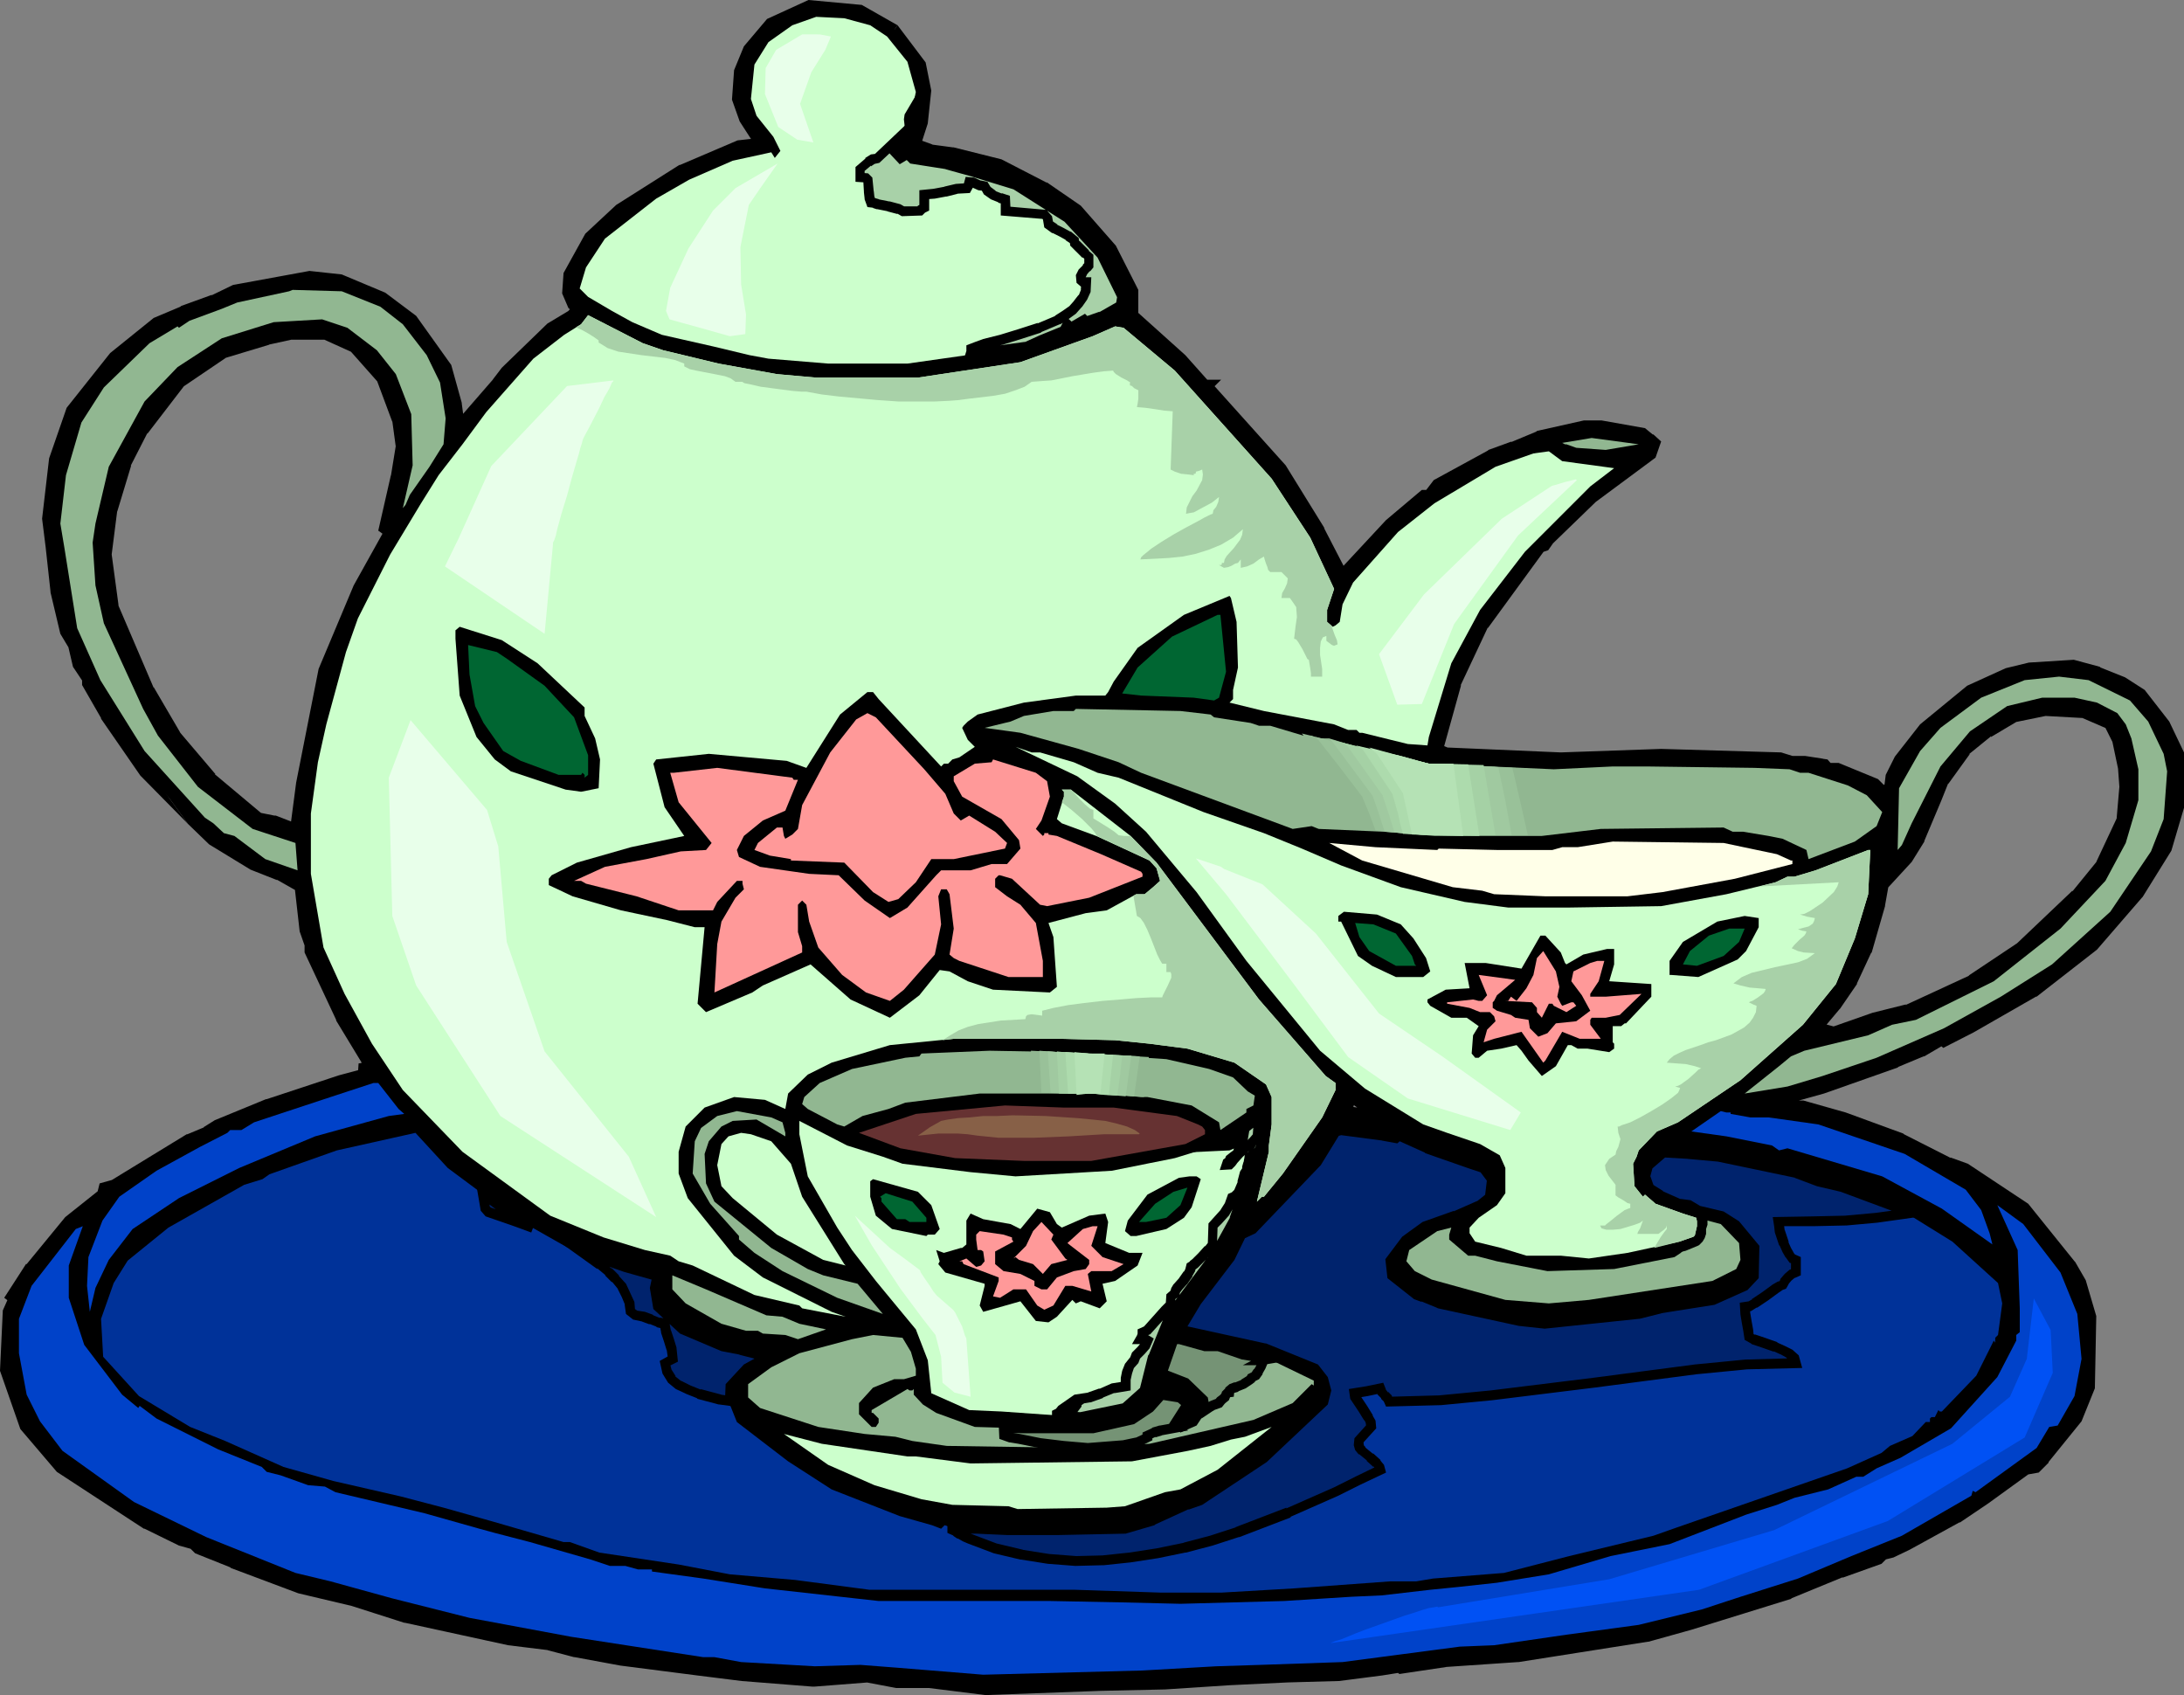 <?xml version="1.0" encoding="UTF-8" standalone="no"?>
<svg
   version="1.0"
   width="79.045mm"
   height="61.341mm"
   id="svg83"
   sodipodi:docname="Tea Service 5.wmf"
   xmlns:inkscape="http://www.inkscape.org/namespaces/inkscape"
   xmlns:sodipodi="http://sodipodi.sourceforge.net/DTD/sodipodi-0.dtd"
   xmlns="http://www.w3.org/2000/svg"
   xmlns:svg="http://www.w3.org/2000/svg">
  <rect width="100%" height="100%" fill="#808080" stroke="none"/>
  <sodipodi:namedview
     id="namedview83"
     pagecolor="#ffffff"
     bordercolor="#000000"
     borderopacity="0.25"
     inkscape:showpageshadow="2"
     inkscape:pageopacity="0.0"
     inkscape:pagecheckerboard="0"
     inkscape:deskcolor="#d1d1d1"
     inkscape:document-units="mm" />
  <defs
     id="defs1">
    <pattern
       id="WMFhbasepattern"
       patternUnits="userSpaceOnUse"
       width="6"
       height="6"
       x="0"
       y="0" />
  </defs>
  <path
     style="fill:#000000;fill-opacity:1;fill-rule:evenodd;stroke:none"
     d="m 187.488,152.16 h 0.384 l -3.072,-2.112 -0.576,1.92 1.536,0.192 v 0.192 l 0.768,-0.192 0.48,0.48 z M 122.304,3.936 l 3.744,4.896 0.672,3.552 -0.48,4.416 -0.96,2.88 2.112,0.768 2.88,0.384 6.528,1.632 6.048,3.072 4.512,3.072 4.704,5.376 2.976,5.856 v 3.264 l 6.624,5.952 3.168,3.552 h 0.576 l -0.192,0.192 10.08,11.232 5.28,8.544 2.88,5.568 0.192,0.384 6.432,-6.912 4.608,-3.936 h 0.768 l 1.152,-1.536 7.2,-3.936 3.168,-1.152 3.456,-1.44 6.336,-1.44 h 2.208 l 5.76,0.96 0.96,0.768 0.768,0.672 -0.576,1.632 -7.968,5.856 -6.048,5.856 -0.48,0.768 -0.672,0.192 -7.776,10.656 -3.744,7.968 -2.4,8.64 v 0.288 l 1.152,0.48 15.552,0.672 13.728,-0.48 16.32,0.48 1.44,0.48 h 1.824 l 2.496,0.384 h 0.384 l 0.384,0.576 h 1.344 l 5.088,2.112 1.152,1.152 0.768,-0.672 0.192,-1.44 1.152,-2.304 3.36,-4.32 6.336,-5.184 5.088,-2.304 3.072,-0.768 5.952,-0.384 3.456,0.96 3.36,1.344 2.496,1.632 3.264,4.224 1.92,4.032 v 7.296 l -1.632,5.664 -3.936,6.24 -6.144,7.104 -8.16,6.336 -8.544,4.896 -3.744,1.92 -0.288,-0.288 -2.784,1.632 -3.456,1.44 -10.08,3.552 -6.912,1.92 1.152,0.384 h 3.072 l 5.664,1.632 7.872,2.88 6.432,3.264 2.304,0.768 8.064,5.376 6.336,7.776 1.44,2.496 1.344,4.704 -0.192,9.696 -1.728,4.224 -4.416,5.568 -1.152,1.248 -1.44,0.192 -5.568,4.032 -3.84,2.592 -6.816,3.744 -2.112,0.96 -1.152,0.288 -0.672,0.672 -5.184,1.824 -7.008,2.88 -13.632,4.224 -5.856,1.632 -17.664,2.784 -9.888,0.672 -6.144,0.96 -0.192,-0.192 -2.4,0.384 -5.952,0.768 -6.912,0.192 -7.968,0.384 -8.832,0.576 -8.736,0.192 -15.744,0.576 -7.68,-0.96 h -4.512 l -4.032,-0.768 -7.392,0.576 -9.696,-0.768 -6.144,-0.768 -10.464,-1.344 -6.24,-1.152 -3.648,-0.96 -5.472,-0.672 -14.112,-3.072 -7.2,-2.304 -7.296,-1.728 -9.216,-3.456 -4.704,-1.92 -0.672,-0.672 -1.728,-0.48 -4.608,-2.208 -11.808,-7.68 -4.896,-5.664 -2.688,-7.776 0.384,-7.968 0.672,-1.632 v -0.288 l -0.288,-0.192 2.688,-4.032 5.28,-6.336 4.608,-3.744 0.192,-0.768 1.344,-0.384 10.368,-6.336 2.304,-0.96 1.44,-0.96 7.008,-2.784 9.888,-3.264 2.88,-0.768 0.192,-0.192 v -0.768 h 0.192 l 0.288,0.192 v -1.152 L 46.56,139.2 42.336,130.08 v -0.96 l -0.672,-1.92 -0.672,-5.856 -2.88,-1.632 -3.552,-1.344 -5.568,-3.456 -2.784,-2.688 -6.432,-6.528 L 14.4,97.92 11.904,93.504 V 92.832 L 10.56,90.912 9.984,88.224 8.832,86.4 7.584,80.832 6.912,74.688 l -0.48,-3.744 0.96,-8.064 2.304,-6.816 5.856,-7.296 5.856,-4.704 3.552,-1.536 4.224,-1.536 2.88,-1.344 10.272,-1.92 4.224,0.48 5.856,2.4 4.032,3.072 4.704,6.528 1.344,5.088 0.384,2.88 5.088,-5.856 1.248,-1.632 6.048,-5.856 2.88,-1.728 0.768,-0.864 -0.576,-0.48 -0.768,-1.728 0.192,-2.496 2.88,-5.184 4.032,-3.744 8.64,-5.472 7.776,-3.264 1.632,-0.192 h 0.48 l 0.48,-0.48 -1.92,-2.88 -0.96,-2.784 0.288,-3.744 1.248,-3.072 2.976,-3.552 5.376,-2.496 7.008,0.672 z M 48.48,47.616 44.448,45.792 h -4.704 l -3.072,0.672 -6.048,1.824 -5.952,4.032 -5.088,6.624 -2.304,4.512 -1.92,6.336 -0.768,6.048 0.96,7.104 4.896,11.424 3.648,6.24 4.896,5.76 6.528,5.472 1.92,0.384 2.976,1.152 v -0.384 l 0.768,-5.856 3.072,-15.456 4.704,-11.328 4.224,-7.584 -0.768,-0.48 1.728,-7.104 0.672,-4.128 -0.48,-3.552 -2.112,-5.664 z m 240,51.456 -3.552,-1.536 -5.184,-0.288 -4.224,0.864 -3.552,2.112 -3.072,2.496 -2.976,4.128 -0.96,2.4 -2.304,5.472 -1.728,2.784 -3.264,3.552 -0.48,2.688 -1.824,6.336 -1.92,4.128 -2.304,3.36 -3.552,4.224 h 0.192 l 1.92,-0.672 0.192,-0.288 0.96,0.288 5.472,-1.92 4.608,-1.152 8.736,-4.032 6.624,-4.416 7.68,-7.296 3.36,-4.128 2.88,-6.144 0.384,-4.416 -0.192,-2.592 -0.768,-3.648 z"
     id="path1" />
  <path
     style="fill:#000000;fill-opacity:1;fill-rule:nonzero;stroke:none"
     d="m 187.968,152.64 -0.48,0.192 h 2.496 l -5.568,-3.744 -0.96,3.36 2.208,0.384 -0.576,-0.672 v 1.056 l 1.632,-0.384 -0.672,-0.192 0.96,0.864 0.96,-0.864 -0.768,-1.056 -0.672,0.576 h 0.96 l -0.768,-0.768 -1.152,0.288 0.864,0.672 v -0.768 l -2.112,-0.288 0.576,0.864 0.576,-1.92 -1.056,0.384 3.072,2.112 0.384,-1.248 -0.672,0.096 z"
     id="path2" />
  <path
     style="fill:#000000;fill-opacity:1;fill-rule:nonzero;stroke:none"
     d="m 122.016,4.512 -0.288,-0.192 3.744,4.896 -0.096,-0.288 0.672,3.552 v -0.192 l -0.48,4.416 v -0.096 l -1.056,3.456 2.688,1.056 2.976,0.384 h -0.096 l 6.528,1.632 -0.096,-0.096 6.048,3.072 h -0.096 l 4.512,3.072 -0.096,-0.096 4.704,5.376 -0.096,-0.192 2.976,5.856 -0.096,-0.288 0.096,3.552 6.72,6.144 3.36,3.648 0.864,0.096 -0.48,-1.152 -0.576,0.672 10.464,11.712 -0.096,-0.096 5.28,8.544 v -0.096 l 2.88,5.568 0.576,1.248 7.104,-7.584 4.608,-3.936 -0.48,0.192 1.056,-0.096 1.44,-1.728 -0.288,0.192 7.2,-3.936 -0.096,0.096 3.168,-1.152 0.096,-0.096 3.456,-1.44 -0.096,0.096 6.336,-1.44 h -0.192 2.208 -0.096 l 5.76,0.96 -0.288,-0.192 0.96,0.768 h -0.096 l 0.768,0.672 -0.192,-0.672 -0.576,1.632 0.288,-0.384 -7.968,5.856 -0.096,0.096 -6.048,5.952 -0.576,0.768 0.384,-0.288 -0.864,0.288 -7.968,10.848 -3.744,8.064 -0.096,0.096 -2.4,8.736 v 0.768 l 1.632,0.768 15.744,0.672 13.728,-0.48 16.32,0.48 h -0.192 l 1.536,0.48 h 1.92 -0.096 l 2.496,0.384 h 0.48 l -0.576,-0.288 0.672,0.768 1.632,0.096 -0.288,-0.096 5.088,2.112 -0.192,-0.096 1.632,1.536 1.344,-1.248 0.288,-1.632 -0.096,0.192 1.152,-2.304 v 0.096 l 3.36,-4.32 -0.192,0.096 6.336,-5.184 -0.096,0.096 5.088,-2.304 -0.096,0.096 3.072,-0.768 h -0.192 l 5.952,-0.384 h -0.192 l 3.456,0.96 -0.096,-0.096 3.36,1.344 h -0.096 l 2.496,1.632 -0.192,-0.192 3.264,4.224 V 99.36 l 1.92,4.032 -0.096,-0.288 v 7.296 -0.192 l -1.632,5.664 0.096,-0.192 -3.936,6.24 0.096,-0.096 -6.144,7.104 0.096,-0.096 -8.16,6.336 h 0.096 l -8.544,4.896 -3.744,1.92 0.768,0.096 -0.672,-0.576 -3.264,1.824 h 0.096 l -3.456,1.44 0.096,-0.096 -10.08,3.552 -8.928,2.496 3.264,1.152 h 3.168 -0.192 l 5.664,1.632 7.872,2.88 -0.096,-0.096 6.432,3.264 0.096,0.096 2.304,0.768 -0.192,-0.096 8.064,5.376 -0.096,-0.192 6.336,7.776 -0.096,-0.096 1.44,2.496 -0.096,-0.096 1.344,4.704 v -0.192 l -0.192,9.696 0.096,-0.288 -1.728,4.224 0.096,-0.096 -4.416,5.568 v -0.096 l -1.152,1.248 0.384,-0.192 -1.632,0.192 -5.664,4.128 -3.84,2.592 h 0.096 l -6.816,3.744 -2.112,0.96 0.096,-0.096 -1.248,0.384 -0.864,0.768 0.288,-0.192 -5.184,1.824 -0.096,0.096 -7.008,2.88 0.096,-0.096 -13.632,4.224 -5.856,1.632 h 0.096 l -17.664,2.784 h 0.096 l -9.888,0.672 h -0.096 l -6.144,0.96 0.576,0.192 -0.48,-0.384 -2.688,0.384 -5.952,0.768 h 0.096 l -6.912,0.192 -7.968,0.384 -8.832,0.576 -8.736,0.192 -15.744,0.576 h 0.096 l -7.68,-0.96 h -4.608 0.096 l -4.128,-0.768 -7.488,0.576 h 0.192 l -9.696,-0.768 -6.144,-0.768 -10.464,-1.344 -6.24,-1.152 h 0.096 l -3.648,-0.96 h -0.096 l -5.472,-0.672 -14.112,-3.072 h 0.096 l -7.2,-2.304 -7.296,-1.728 -9.216,-3.456 0.096,0.096 -4.704,-1.92 0.192,0.096 -0.768,-0.768 -1.92,-0.576 0.096,0.096 -4.608,-2.208 h 0.096 l -11.808,-7.68 0.096,0.096 -4.896,-5.664 0.192,0.288 -2.688,-7.776 v 0.192 l 0.384,-7.968 -0.096,0.288 0.768,-1.824 -0.096,-0.672 -0.48,-0.48 0.192,0.96 2.688,-4.032 H 4.608 l 5.28,-6.336 -0.096,0.096 4.8,-3.84 0.288,-0.96 -0.48,0.48 1.44,-0.48 10.464,-6.336 h -0.096 l 2.304,-0.96 1.536,-0.96 -0.096,0.096 7.008,-2.784 h -0.096 l 9.888,-3.264 2.976,-0.864 0.48,-0.48 0.096,-1.056 -0.672,0.672 h 0.192 l -0.384,-0.096 1.344,0.768 v -2.496 l -3.648,-6.048 v 0.096 l -4.224,-9.12 0.096,0.288 v -1.056 l -0.672,-2.016 v 0.096 l -0.768,-6.144 -3.168,-1.824 -0.096,-0.096 -3.552,-1.344 0.192,0.096 -5.568,-3.456 0.096,0.096 -2.784,-2.688 -6.432,-6.528 0.096,0.096 5.376,7.392 2.88,2.784 5.664,3.456 3.648,1.44 -0.096,-0.096 2.88,1.632 -0.384,-0.48 0.672,5.952 0.672,1.92 v -0.192 1.152 l 4.32,9.216 v 0.096 l 3.552,5.856 -0.096,-0.384 v 1.152 l 1.056,-0.576 -0.48,-0.288 -0.96,0.096 -0.096,1.344 0.192,-0.48 -0.192,0.192 0.288,-0.192 -2.88,0.768 -9.888,3.264 h -0.096 l -7.008,2.88 -1.536,0.96 h 0.096 l -2.304,0.96 h -0.096 l -10.368,6.336 0.192,-0.096 -1.728,0.48 -0.288,1.152 0.288,-0.288 -4.704,3.744 -5.28,6.432 H 3.552 l -2.976,4.608 0.768,0.576 -0.288,-0.576 v 0.288 l 0.096,-0.288 -0.768,1.728 -0.384,8.256 2.784,7.968 4.992,5.856 11.904,7.776 h 0.096 l 4.704,2.304 1.728,0.48 -0.288,-0.192 0.768,0.768 4.8,1.92 0.096,0.096 9.216,3.456 7.296,1.728 7.2,2.304 h 0.096 l 14.112,3.072 5.472,0.672 H 74.88 l 3.648,0.96 h 0.096 l 6.24,1.152 10.464,1.344 6.144,0.768 9.696,0.768 h 0.192 l 7.392,-0.576 h -0.192 l 4.032,0.768 h 4.608 -0.096 l 7.68,0.96 h 0.096 l 15.744,-0.576 8.736,-0.192 8.832,-0.576 7.968,-0.384 6.912,-0.192 h 0.096 l 5.952,-0.768 2.4,-0.384 -0.576,-0.192 0.48,0.384 6.432,-0.96 h -0.096 l 9.888,-0.672 h 0.096 l 17.664,-2.784 h 0.096 l 5.856,-1.632 13.632,-4.224 0.096,-0.096 7.008,-2.88 -0.096,0.096 5.376,-1.92 0.768,-0.768 -0.288,0.192 1.152,-0.288 2.208,-1.056 6.816,-3.744 h 0.096 l 3.84,-2.592 5.568,-4.032 -0.288,0.096 1.632,-0.288 1.344,-1.344 v -0.096 l 4.512,-5.568 1.824,-4.512 0.192,-9.888 -1.44,-4.896 -1.44,-2.496 -0.096,-0.096 -6.336,-7.872 -8.256,-5.472 -2.4,-0.864 0.096,0.096 -6.432,-3.264 -0.096,-0.096 -7.872,-2.88 -5.76,-1.632 h -3.168 0.192 l -1.152,-0.384 v 1.344 l 6.912,-1.92 10.08,-3.552 0.096,-0.096 3.456,-1.44 h 0.096 l 2.784,-1.632 -0.864,-0.096 0.672,0.576 4.128,-2.112 8.544,-4.896 h 0.096 l 8.256,-6.432 6.144,-7.104 0.096,-0.096 3.936,-6.336 1.728,-5.856 v -7.584 l -2.016,-4.224 -3.36,-4.32 -2.688,-1.728 -3.36,-1.344 -0.096,-0.096 -3.552,-0.96 -6.144,0.384 -3.168,0.768 -5.28,2.4 -6.432,5.28 -3.456,4.416 -1.248,2.496 -0.192,1.536 0.192,-0.384 -0.768,0.672 h 0.96 l -1.248,-1.248 -5.376,-2.208 h -1.44 l 0.576,0.288 -0.672,-0.768 -0.672,-0.096 h 0.096 l -2.496,-0.384 h -0.096 -1.824 0.192 l -1.536,-0.48 -16.416,-0.48 -13.728,0.48 -15.552,-0.672 0.288,0.096 -1.152,-0.48 0.384,0.576 v -0.288 0.192 l 2.4,-8.64 -0.096,0.096 3.744,-7.968 v 0.096 l 7.776,-10.656 -0.384,0.288 0.864,-0.288 0.672,-0.96 -0.096,0.096 6.048,-5.856 -0.096,0.096 8.16,-6.048 0.768,-2.208 -1.056,-0.96 h -0.096 l -1.056,-0.864 -5.952,-1.056 h -0.096 -2.304 l -6.432,1.44 -0.096,0.096 -3.456,1.44 0.096,-0.096 -3.168,1.152 -0.096,0.096 -7.392,4.032 -1.248,1.632 0.576,-0.288 h -0.96 l -4.896,4.128 -6.432,6.912 1.056,0.192 -0.192,-0.384 -2.88,-5.568 v -0.096 l -5.28,-8.544 -10.176,-11.328 v 0.96 l 1.344,-1.344 h -2.208 l 0.48,0.192 -3.168,-3.552 -6.624,-5.952 0.192,0.48 v -3.456 l -3.072,-6.048 -4.8,-5.472 -4.608,-3.168 h -0.096 l -6.144,-3.168 -6.528,-1.632 h -0.096 l -2.88,-0.384 h 0.096 l -2.112,-0.768 0.48,0.864 0.96,-2.976 0.48,-4.512 -0.768,-3.84 -3.84,-5.088 z"
     id="path3" />
  <path
     style="fill:#000000;fill-opacity:1;fill-rule:nonzero;stroke:none"
     d="m 20.352,105.312 -5.376,-7.776 v 0.096 l -2.496,-4.416 0.096,0.288 V 92.64 l -1.44,-2.112 0.096,0.288 -0.672,-2.88 -1.152,-1.92 0.096,0.192 -1.248,-5.568 v 0.096 L 7.584,74.592 7.104,70.848 v 0.192 l 0.96,-8.064 v 0.096 l 2.304,-6.816 -0.192,0.192 5.856,-7.296 -0.096,0.096 5.856,-4.704 -0.096,0.096 3.552,-1.536 -0.096,0.096 4.224,-1.536 0.096,-0.096 2.88,-1.344 L 32.16,40.32 42.432,38.4 H 42.24 l 4.224,0.48 -0.192,-0.096 5.856,2.4 h -0.096 l 4.032,3.072 -0.192,-0.192 4.704,6.528 -0.096,-0.192 1.344,5.088 v -0.096 l 0.576,4.32 6.048,-6.912 0.096,-0.096 1.248,-1.632 -0.096,0.096 6.048,-5.856 -0.096,0.096 2.88,-1.824 1.344,-1.44 -1.152,-0.864 0.192,0.192 -0.768,-1.728 0.096,0.384 0.192,-2.496 -0.096,0.192 2.88,-5.184 -0.096,0.192 4.032,-3.744 -0.096,0.096 8.64,-5.472 H 93.6 l 7.776,-3.264 -0.192,0.096 1.632,-0.192 h -0.096 l 0.768,-0.096 1.056,-0.96 -2.208,-3.36 0.096,0.192 -0.96,-2.784 v 0.288 l 0.288,-3.744 -0.096,0.192 1.248,-3.072 -0.096,0.096 2.976,-3.552 -0.192,0.192 5.376,-2.496 -0.384,0.096 7.008,0.672 -0.192,-0.096 4.608,2.592 0.768,-1.056 -4.896,-2.784 -7.296,-0.672 -5.664,2.592 -3.168,3.744 -1.344,3.264 -0.288,4.032 1.056,2.976 1.92,2.976 0.096,-0.864 -0.48,0.48 0.48,-0.192 h -0.48 -0.096 l -1.728,0.192 -7.872,3.36 h -0.096 l -8.64,5.472 -4.224,3.936 -2.976,5.376 -0.192,2.784 0.864,2.016 0.768,0.576 -0.096,-0.96 -0.768,0.864 0.096,-0.096 -2.88,1.728 -6.144,5.952 -0.096,0.096 -1.248,1.632 0.096,-0.096 -5.088,5.856 1.152,0.384 -0.384,-2.88 v -0.096 l -1.44,-5.184 -4.8,-6.72 -4.224,-3.168 -5.952,-2.496 -4.416,-0.48 -10.464,1.92 -2.976,1.44 0.096,-0.096 -4.224,1.536 -0.096,0.096 -3.648,1.536 -5.952,4.8 -5.952,7.488 -2.4,6.912 -0.96,8.256 0.48,3.84 0.672,6.144 v 0.096 l 1.344,5.664 1.152,1.92 -0.096,-0.288 0.672,2.88 1.344,2.016 -0.096,-0.384 v 0.864 l 2.592,4.512 v 0.096 l 5.376,7.776 0.096,0.096 6.432,6.528 z"
     id="path4" />
  <path
     style="fill:#000000;fill-opacity:1;fill-rule:nonzero;stroke:none"
     d="m 48.864,47.04 -4.32,-1.92 h -4.896 l -3.072,0.672 H 36.48 l -6.144,1.92 -6.144,4.128 -5.184,6.72 -2.304,4.608 -2.016,6.432 v 0.096 l -0.768,6.144 0.96,7.296 4.992,11.52 v 0.096 l 3.648,6.24 4.992,5.856 h 0.096 l 6.624,5.568 2.112,0.48 h -0.192 l 3.936,1.44 v -1.344 0.096 l 0.768,-5.856 3.072,-15.456 -0.096,0.192 4.704,-11.328 4.512,-8.064 -1.248,-0.864 0.288,0.768 1.728,-7.104 V 65.28 L 55.488,61.056 55.008,57.312 52.8,51.456 48.864,47.04 48,48.096 l 3.744,4.224 -0.192,-0.288 2.112,5.664 V 57.6 l 0.48,3.552 V 60.96 l -0.672,4.128 v -0.096 l -1.728,7.584 1.056,0.768 -0.192,-0.864 -4.224,7.584 -4.8,11.424 -3.072,15.552 -0.768,5.856 v 0.096 0.384 l 0.96,-0.672 -2.976,-1.152 h -0.192 l -1.92,-0.384 0.288,0.192 -6.528,-5.472 h 0.096 l -4.896,-5.76 0.096,0.096 -3.648,-6.24 v 0.096 l -4.896,-11.424 0.096,0.192 -0.96,-7.104 v 0.192 l 0.768,-6.048 v 0.096 l 1.92,-6.336 -0.096,0.096 2.304,-4.512 v 0.096 l 5.088,-6.624 -0.192,0.192 5.952,-4.032 -0.192,0.096 6.048,-1.824 h -0.096 l 3.072,-0.672 h -0.096 4.704 L 44.16,46.368 48.192,48.192 48,48.096 Z"
     id="path5" />
  <path
     style="fill:#000000;fill-opacity:1;fill-rule:nonzero;stroke:none"
     d="m 288.96,98.592 -3.84,-1.728 -5.472,-0.288 -4.416,0.864 -3.648,2.208 v 0.096 l -3.168,2.496 -3.072,4.32 -0.96,2.4 -2.304,5.472 v -0.096 l -1.728,2.784 0.096,-0.096 -3.36,3.744 -0.576,2.88 v -0.096 l -1.824,6.336 0.096,-0.096 -1.92,4.128 v -0.096 l -2.304,3.36 0.096,-0.096 -4.512,5.376 h 1.728 l 2.208,-0.768 0.384,-0.48 -0.768,0.288 1.152,0.288 5.664,-1.92 4.608,-1.152 8.832,-4.128 h 0.096 l 6.624,-4.416 0.096,-0.096 7.68,-7.296 v -0.096 l 3.456,-4.128 2.976,-6.336 0.384,-4.512 v -0.192 l -0.192,-2.592 -0.768,-3.744 -1.344,-2.592 -1.056,0.768 1.152,2.304 -0.096,-0.192 0.768,3.648 0.192,2.592 v -0.192 l -0.384,4.416 0.096,-0.192 -2.88,6.144 0.096,-0.096 -3.36,4.128 v -0.096 l -7.68,7.296 0.096,-0.096 -6.624,4.416 h 0.096 l -8.736,4.032 0.096,-0.096 -4.608,1.152 -5.472,1.92 h 0.384 l -1.44,-0.384 -0.48,0.672 0.384,-0.288 -1.92,0.672 h 0.192 -0.192 l 0.48,1.152 3.552,-4.224 0.096,-0.096 2.304,-3.36 v -0.096 l 1.92,-4.128 0.096,-0.096 1.824,-6.336 v -0.096 l 0.48,-2.688 -0.192,0.384 3.36,-3.648 1.728,-2.784 v -0.096 l 2.304,-5.472 0.96,-2.4 v 0.096 l 2.976,-4.128 -0.192,0.096 3.072,-2.496 v 0.096 l 3.552,-2.112 -0.288,0.096 4.224,-0.864 h -0.096 l 5.184,0.288 -0.288,-0.096 3.552,1.536 -0.288,-0.288 z"
     id="path6" />
  <path
     style="fill:#ccffcc;fill-opacity:1;fill-rule:evenodd;stroke:none"
     d="m 119.04,3.456 2.304,1.536 2.784,3.456 1.152,4.128 -1.152,5.664 -1.824,2.208 v 0.192 l 0.864,0.96 0.96,-0.576 0.672,0.768 4.704,0.672 3.456,0.96 5.952,1.824 7.104,4.512 4.608,4.992 2.88,5.856 -0.192,1.152 -2.688,1.536 -1.824,0.576 -0.288,0.192 v -0.192 l -0.192,-0.192 -1.824,1.152 -0.48,-0.48 -0.48,0.864 -3.072,1.248 -2.112,0.96 -16.224,2.304 H 113.28 l -8.16,-0.672 -2.592,-0.48 -4.8,-1.152 -7.2,-1.632 -4.032,-1.728 -2.784,-1.536 -3.264,-1.92 -1.152,-1.152 0.864,-2.88 2.592,-3.936 7.008,-5.472 4.512,-2.592 5.952,-2.592 5.28,-1.152 0.48,0.768 0.768,-0.96 -0.96,-1.92 -2.304,-2.88 -0.768,-2.304 0.48,-4.704 1.92,-3.072 3.264,-2.304 3.264,-1.152 3.84,0.192 z"
     id="path7" />
  <path
     style="fill:#91b791;fill-opacity:1;fill-rule:evenodd;stroke:none"
     d="m 52.032,41.952 3.072,2.4 3.264,4.224 1.824,3.744 0.768,4.896 -0.288,3.552 -1.92,3.072 -2.688,3.84 -0.576,1.344 -0.384,0.48 1.344,-5.856 -0.192,-7.008 -2.112,-5.472 -2.592,-3.264 -4.032,-3.072 -3.456,-1.152 -6.624,0.384 -7.104,2.208 -6.048,3.936 -4.512,4.704 -4.896,8.928 -1.824,7.776 -0.384,2.592 0.384,5.856 1.152,5.184 5.376,11.712 2.016,3.648 5.472,7.008 7.488,5.76 5.856,1.92 0.288,3.744 -4.416,-1.536 -4.224,-3.168 -1.44,-0.384 -1.44,-1.344 -1.152,-0.768 -8.256,-9.12 L 13.728,93.024 10.56,85.92 8.832,75.072 8.256,71.616 l 0.768,-6.624 2.112,-7.2 3.072,-4.8 6.24,-6.048 3.84,-2.304 0.192,0.192 1.44,-0.96 4.416,-1.632 2.112,-0.864 7.104,-1.536 0.48,-0.192 6.72,0.192 z"
     id="path8" />
  <path
     style="fill:#ccffcc;fill-opacity:1;fill-rule:evenodd;stroke:none"
     d="m 90.72,47.904 7.584,1.824 7.968,1.44 5.376,0.48 h 13.92 l 14.016,-2.112 9.888,-3.552 3.072,-1.344 1.152,0.192 7.008,5.856 13.248,14.784 5.28,8.064 3.264,7.008 -0.96,2.88 v 1.632 l 0.768,0.672 0.384,-0.192 0.576,-0.48 0.384,-2.4 1.44,-2.976 6.144,-6.912 4.992,-3.936 8.352,-4.992 5.184,-1.824 2.112,-0.288 1.824,1.344 7.104,0.96 -3.264,2.496 -8.928,8.928 -6.144,7.968 -3.936,7.296 -3.072,10.08 -0.192,1.152 -2.688,-0.192 -6.24,-1.536 h -0.384 l -0.384,-0.384 h -1.152 l -1.92,-0.768 -9.6,-1.824 -4.704,-1.152 0.48,-0.48 v -1.248 l 0.672,-3.072 -0.192,-6.24 -0.768,-3.264 -0.192,-0.288 -6.24,2.592 -6.336,4.512 -3.264,4.608 -0.768,1.44 -0.384,0.48 h -4.032 l -7.104,0.96 -6.336,1.632 -1.344,0.96 -0.576,0.576 -0.192,0.288 0.768,1.632 0.96,0.96 -2.112,1.44 -0.96,0.288 -0.576,0.576 h -0.576 l -0.384,0.384 -8.544,-9.216 -0.384,-0.48 -0.384,-0.48 h -0.768 l -3.744,3.072 -4.608,7.296 -2.688,-0.96 -10.656,-0.96 -7.2,0.768 -0.384,0.576 1.536,5.952 2.688,3.936 -7.296,1.536 -7.392,2.112 -3.456,1.728 -0.384,0.48 v 0.864 l 3.264,1.536 6.624,1.92 6.336,1.344 3.744,0.96 h 1.344 l -0.96,10.464 1.152,1.152 6.336,-2.688 1.44,-0.96 6.528,-2.88 5.472,4.8 5.376,2.496 4.032,-3.072 2.784,-3.456 1.344,0.192 2.496,1.344 3.456,1.152 7.776,0.384 0.48,-0.384 0.48,-0.384 -0.48,-6.816 -0.672,-1.92 5.088,-1.344 2.88,-0.384 4.032,-2.208 h 1.152 l 1.152,-0.96 0.96,-0.864 -0.48,-1.728 -0.96,-1.056 -7.296,-3.36 -4.704,-1.728 -0.672,-0.576 0.96,-3.072 v -0.672 L 145.248,108 h 1.248 l 8.16,6.336 3.552,3.648 14.016,18.72 9.12,10.464 1.344,0.96 v 0.96 l -1.824,3.744 -5.376,7.68 -2.592,3.168 h -0.288 l -0.672,0.672 1.632,-6.816 v -0.864 l 0.384,-2.88 v -3.744 l -0.768,-1.728 -4.32,-2.976 -6.432,-1.92 -5.184,-0.672 -4.704,-0.48 -7.584,-0.192 h -14.496 l -8.736,0.864 -7.968,2.4 -3.264,1.632 -2.688,2.592 -0.384,2.112 -2.784,-1.248 -4.224,-0.384 -4.032,1.44 -2.592,2.592 -0.96,3.456 v 2.976 l 1.248,3.36 6.336,7.872 3.936,2.976 9.408,4.704 1.92,0.672 -5.952,-1.152 -0.384,-0.384 -6.144,-1.44 -8.448,-4.032 -1.92,-0.576 -1.152,-0.768 -3.456,-0.768 -5.664,-1.728 -7.296,-2.976 -12,-8.736 -8.16,-8.448 -4.224,-6.336 -3.744,-6.816 -2.88,-6.336 -1.728,-10.08 v -8.256 l 0.96,-7.008 1.152,-5.184 2.688,-9.888 1.632,-4.608 4.416,-8.736 4.224,-7.008 2.4,-3.84 3.264,-4.224 3.264,-4.416 6.432,-7.296 4.224,-3.264 2.304,-1.44 0.96,-1.248 7.488,3.84 z"
     id="path9" />
  <path
     style="fill:#91b791;fill-opacity:1;fill-rule:evenodd;stroke:none"
     d="m 219.648,61.536 -4.032,-0.288 -1.344,-0.48 h -0.192 l -0.384,-0.192 4.032,-0.672 6.432,0.864 z"
     id="path10" />
  <path
     style="fill:#006632;fill-opacity:1;fill-rule:evenodd;stroke:none"
     d="m 167.712,91.872 -0.96,3.552 -0.672,0.384 -2.784,-0.384 -7.2,-0.288 -2.592,-0.288 2.112,-3.552 4.704,-4.224 6.24,-2.976 h 0.384 z"
     id="path11" />
  <path
     style="fill:#000000;fill-opacity:1;fill-rule:evenodd;stroke:none"
     d="m 73.536,90.72 6.432,6.048 v 1.152 l 1.44,3.072 0.672,2.88 -0.192,3.936 -2.4,0.48 L 77.376,108 69.888,105.504 67.68,103.872 65.184,100.8 62.88,95.136 62.304,87.36 v -1.152 l 0.576,-0.48 5.76,1.824 z"
     id="path12" />
  <path
     style="fill:#006632;fill-opacity:1;fill-rule:evenodd;stroke:none"
     d="m 69.408,90.144 5.088,3.648 4.032,4.32 1.92,5.184 v 2.688 l -0.48,0.384 v -0.384 l -0.288,-0.288 -0.192,0.288 h -3.072 l -5.184,-1.92 -2.4,-1.344 -2.688,-3.84 -1.152,-2.304 -0.768,-4.32 -0.192,-4.032 3.936,0.96 z"
     id="path13" />
  <path
     style="fill:#91b791;fill-opacity:1;fill-rule:evenodd;stroke:none"
     d="m 291.36,95.808 2.496,2.88 2.112,4.416 0.48,2.4 -0.48,6.528 -1.728,4.416 -5.568,8.256 -7.968,7.2 -7.008,4.416 -7.776,4.32 -9.216,4.032 -7.392,2.496 -4.8,1.44 -5.856,0.96 4.704,-3.744 1.632,-1.344 1.824,-0.768 8.736,-2.112 3.264,-1.44 3.264,-0.672 10.656,-5.28 9.12,-7.2 6.144,-6.528 2.784,-5.184 1.728,-5.856 v -4.224 l -0.96,-4.224 -0.768,-1.92 -1.152,-1.536 -2.784,-1.44 -3.072,-0.672 h -4.416 l -4.8,1.152 -5.088,3.456 -4.032,4.8 -3.936,7.776 -1.344,2.976 -0.576,0.672 0.192,-8.448 2.88,-5.088 2.784,-3.168 5.568,-4.128 5.952,-2.4 4.704,-0.48 4.032,0.48 z"
     id="path14" />
  <path
     style="fill:#91b791;fill-opacity:1;fill-rule:evenodd;stroke:none"
     d="m 165.6,97.728 0.48,0.384 4.992,0.768 1.152,0.384 h 1.536 l 4.512,1.344 h 1.152 l 0.576,0.384 h 1.824 l 5.664,1.728 3.744,0.576 4.224,1.152 17.088,0.768 8.064,-0.384 h 4.704 l 14.688,0.192 4.8,0.192 1.44,0.48 h 1.152 l 5.376,1.728 2.592,1.344 2.112,2.304 -0.768,1.92 -2.976,2.112 -6.336,2.4 -0.288,-1.248 -3.264,-1.536 -1.92,-0.384 -3.456,-0.576 h -1.44 l -1.248,-0.576 -16.8,0.192 -8.064,0.96 h -14.688 l -6.912,-0.576 -8.928,-0.384 -0.96,-0.384 -2.592,0.384 -20.736,-7.68 -3.072,-1.44 -5.472,-1.824 -7.968,-2.208 -4.896,-0.672 3.552,-0.864 1.824,-0.768 4.032,-0.672 h 2.784 l 0.288,-0.288 14.304,0.288 z"
     id="path15" />
  <path
     style="fill:#ff9999;fill-opacity:1;fill-rule:evenodd;stroke:none"
     d="m 126.432,105.216 2.88,3.36 1.152,2.688 0.96,0.96 1.152,-0.672 3.552,2.208 1.632,1.536 -0.288,0.768 -7.008,1.44 h -3.072 l -2.112,3.168 -2.4,2.304 -1.344,0.384 -2.112,-1.344 -3.936,-4.032 -7.296,-0.288 v -0.192 l -2.88,-0.48 -2.112,-0.768 0.48,-0.96 2.592,-2.112 h 0.768 l 0.192,1.152 0.192,0.384 0.96,-0.576 0.768,-0.768 0.576,-3.264 3.84,-7.2 3.552,-4.512 1.536,-0.864 1.152,0.576 z"
     id="path16" />
  <path
     style="fill:#91b791;fill-opacity:1;fill-rule:evenodd;stroke:none"
     d="m 232.416,170.304 0.48,-0.48 0.288,-0.48 0.192,-0.576 v -0.672 l 0.192,-0.576 v -0.576 l 1.824,0.48 2.496,2.592 0.192,2.304 -0.576,1.248 -3.264,1.632 -16.896,2.592 -5.472,0.48 -5.952,-0.48 -10.08,-2.784 -2.304,-1.152 -1.152,-1.344 0.384,-1.536 3.84,-2.592 1.92,-0.48 -0.288,0.96 v 0.672 l 2.592,2.208 h 0.96 l 2.976,0.768 6.912,1.344 9.12,-0.288 8.256,-1.632 0.864,-0.576 0.096,-0.096 0.192,-0.096 0.384,-0.096 1.632,-0.672 z"
     id="path17" />
  <path
     style="fill:#ccffcc;fill-opacity:1;fill-rule:evenodd;stroke:none"
     d="m 142.272,102.912 4.608,1.344 3.264,1.44 2.88,0.672 11.616,4.704 8.256,2.88 5.184,2.112 5.376,2.304 8.16,2.976 8.736,2.016 5.952,0.768 h 8.352 l 12.576,-0.192 8.928,-1.632 6.72,-1.632 1.632,-0.768 h 0.96 l 2.88,-0.864 7.2,-2.784 h 0.288 l -0.288,6.048 -1.824,6.048 -2.592,6.24 -4.512,5.568 -8.544,7.584 -8.544,5.76 -2.88,1.248 -2.496,2.592 -0.288,0.864 -0.48,0.96 0.192,3.072 1.152,1.44 0.288,-0.288 1.44,1.248 3.744,1.344 1.824,0.576 0.096,0.48 v 0.672 l -0.288,1.248 -0.192,0.192 -1.92,0.672 -7.104,1.536 -5.28,0.768 -3.84,-0.384 H 208.8 l -3.456,-1.056 -3.552,-0.864 -0.768,-1.152 v -0.768 l 1.248,-1.344 2.496,-1.728 1.152,-1.632 v -3.456 l -0.768,-1.728 -2.688,-1.536 -4.512,-1.536 -3.264,-1.152 -7.968,-4.896 -6.144,-5.184 -10.08,-12.288 -6.816,-9.408 -6.912,-8.256 -4.224,-3.84 -5.184,-3.744 -8.448,-4.032 2.208,0.768 z"
     id="path18" />
  <path
     style="fill:#ff9999;fill-opacity:1;fill-rule:evenodd;stroke:none"
     d="m 143.232,106.848 0.384,2.112 -1.152,3.264 -0.768,1.152 0.96,0.96 0.192,-0.192 v -0.192 h 0.576 v 0.192 l 1.152,0.192 6.048,2.496 5.472,2.4 0.192,0.288 v 0.384 l -7.296,2.88 -5.76,1.152 -0.96,-0.192 -3.84,-3.552 -1.632,-0.48 h -0.192 l -0.48,0.48 v 1.152 l 1.632,1.248 1.824,1.152 2.112,2.496 0.96,5.184 v 2.208 h -4.704 l -6.72,-2.208 -0.768,-0.384 -0.576,-0.48 0.576,-3.552 -0.576,-4.704 -0.384,-0.672 h -0.768 l -0.384,0.96 0.384,3.84 -0.864,4.128 -4.224,4.8 -1.92,1.536 -3.264,-1.152 -3.264,-2.4 -3.264,-3.744 -1.248,-3.552 -0.384,-2.304 -0.576,-0.576 -0.576,0.576 v 3.744 l 0.576,1.92 v 0.864 l -12,5.472 0.384,-6.624 0.576,-3.072 1.92,-3.264 1.152,-1.152 -0.192,-0.768 V 120.48 H 100.8 l -2.688,2.88 -0.576,1.152 h -4.704 l -5.76,-1.92 -6.912,-1.728 -0.672,-0.384 h -0.96 l 4.224,-1.92 5.664,-1.056 4.704,-1.056 3.456,-0.192 0.768,-0.96 -4.512,-5.568 -1.152,-4.032 h 0.48 l 5.952,-0.672 10.272,1.344 0.192,0.288 h 0.576 l -1.728,4.224 -3.072,1.344 -2.592,2.112 -0.96,1.92 0.288,0.96 2.88,1.344 6.72,0.96 4.032,0.192 3.552,3.456 3.456,2.4 2.4,-1.44 3.936,-4.416 0.672,-0.672 h 4.032 l 2.88,-0.864 h 2.112 l 1.824,-2.112 -0.192,-1.152 -2.4,-2.88 -5.376,-3.072 -1.152,-2.112 v -0.672 l 2.88,-1.728 2.304,-0.192 0.192,-0.384 5.856,1.824 z"
     id="path19" />
  <path
     style="fill:#ffffe8;fill-opacity:1;fill-rule:evenodd;stroke:none"
     d="m 243.072,116.832 1.92,0.864 h 0.192 v 0.48 l -7.872,2.016 -9.888,1.824 -4.8,0.576 h -11.232 l -7.008,-0.288 -1.632,-0.48 -4.032,-0.48 -12.384,-3.648 -4.512,-2.4 6.336,0.576 8.448,0.384 0.192,-0.192 7.968,0.192 h 7.584 l 1.344,-0.384 h 2.112 l 4.8,-0.768 15.168,0.192 z"
     id="path20" />
  <path
     style="fill:#000000;fill-opacity:1;fill-rule:evenodd;stroke:none"
     d="m 191.616,126.432 1.728,1.92 1.728,2.688 0.576,1.824 -0.96,0.768 h -3.744 l -3.264,-1.536 -1.92,-1.344 -2.304,-4.704 h -0.384 v -0.768 l 0.768,-0.576 4.512,0.384 z"
     id="path21" />
  <path
     style="fill:#000000;fill-opacity:1;fill-rule:evenodd;stroke:none"
     d="m 240.576,126.816 -1.728,3.264 -1.152,1.152 -5.376,2.4 -3.744,-0.288 h -0.192 v -1.92 l 1.824,-2.592 4.704,-2.784 3.744,-0.768 1.92,0.288 z"
     id="path22" />
  <path
     style="fill:#006632;fill-opacity:1;fill-rule:evenodd;stroke:none"
     d="m 190.944,127.68 2.208,3.072 0.384,1.152 0.192,0.192 h -2.784 l -3.648,-2.016 -1.344,-1.92 -0.576,-1.92 2.496,0.192 z"
     id="path23" />
  <path
     style="fill:#006632;fill-opacity:1;fill-rule:evenodd;stroke:none"
     d="m 237.888,128.832 -2.112,1.92 -3.648,1.344 -1.92,-0.192 0.96,-1.824 2.592,-2.112 2.784,-0.96 h 2.112 z"
     id="path24" />
  <path
     style="fill:#000000;fill-opacity:1;fill-rule:evenodd;stroke:none"
     d="m 213.504,130.272 0.576,1.44 0.192,0.192 2.304,-1.344 3.264,-0.768 h 0.96 v 2.112 l -0.672,2.304 5.76,0.384 v 1.728 l -3.456,3.648 h -0.192 l -0.48,0.384 h -1.152 v 2.208 l 0.192,0.192 v 0.672 l -0.672,0.48 -2.976,-0.48 h -1.344 l -0.864,-0.48 h -0.48 l -1.632,2.88 -1.92,1.344 -1.824,-2.112 -0.96,-1.344 -0.672,-0.768 -2.112,0.48 -1.92,0.288 -1.152,0.96 h -0.48 l -0.48,-0.576 0.192,-2.496 0.768,-1.248 -1.632,-1.152 h -2.112 l -2.88,-1.632 -0.384,-0.48 v -0.384 l 2.496,-1.344 3.264,-0.192 -0.672,-3.456 h 2.88 l 4.896,0.768 2.592,-4.512 h 0.672 z"
     id="path25" />
  <path
     style="fill:#ff9999;fill-opacity:1;fill-rule:evenodd;stroke:none"
     d="m 213.312,134.976 -0.288,1.344 0.48,0.96 0.192,0.288 1.248,-0.48 h 0.288 l 0.384,0.48 -1.344,0.864 -1.728,-0.864 -0.192,-0.288 h -0.48 l -0.96,1.92 -0.672,-0.768 v -0.576 l -0.672,-0.768 -3.648,-0.192 h 0.384 l 0.384,-0.576 0.768,0.576 1.344,-1.728 0.96,-1.824 0.48,-2.304 0.864,-0.96 1.728,2.784 z"
     id="path26" />
  <path
     style="fill:#ff9999;fill-opacity:1;fill-rule:evenodd;stroke:none"
     d="m 218.688,134.208 -1.152,1.728 v 0.384 h 2.112 l 4.896,-0.384 -2.976,2.88 -1.92,0.384 h -1.92 l -0.192,0.288 v 0.672 l 1.44,1.92 h -2.88 l -2.4,-0.96 -2.304,3.936 -0.288,0.288 -2.976,-4.224 -3.744,0.96 -1.44,0.48 0.48,-1.728 1.152,-1.152 -0.192,-0.672 -0.576,-0.576 h -1.344 l -1.44,-0.576 -3.072,-0.576 v -0.192 l 3.552,-0.384 0.768,0.192 h 0.48 l 0.672,-0.768 -1.152,-2.784 4.992,0.672 -2.496,2.112 -0.384,0.768 -0.192,0.192 v 0.768 l 0.576,0.384 1.92,0.576 0.576,0.384 1.824,0.288 0.192,1.152 1.152,1.152 1.248,-0.48 1.152,-1.344 2.784,-0.288 1.92,-1.44 -1.152,-2.112 -1.44,-1.92 0.288,-1.344 2.304,-1.152 0.96,-0.288 h 0.96 z"
     id="path27" />
  <path
     style="fill:#91b791;fill-opacity:1;fill-rule:evenodd;stroke:none"
     d="m 153.888,144.48 5.664,0.384 5.856,1.344 3.264,1.152 2.016,1.92 0.96,0.576 -0.192,1.344 -0.96,0.48 v 0.48 l -3.552,2.4 -0.192,-1.056 -3.744,-2.304 -6.048,-1.152 h -0.864 l -5.472,-0.48 h -16.608 l -10.176,1.248 -2.304,0.864 -3.552,0.96 -2.496,1.44 -0.96,-0.288 -4.032,-2.112 -0.768,-0.672 0.288,-0.96 2.112,-1.92 4.416,-1.92 7.296,-1.536 1.92,-0.192 0.288,-0.384 9.312,-0.384 10.656,0.192 z"
     id="path28" />
  <path
     style="fill:#0042c9;fill-opacity:1;fill-rule:evenodd;stroke:none"
     d="m 54.528,151.68 0.768,0.672 -2.112,0.288 -10.08,2.784 -10.368,4.32 -8.256,4.128 -6.336,4.224 -3.264,4.224 -1.824,3.84 -0.768,3.264 -0.384,-3.552 0.192,-3.936 1.92,-4.992 2.304,-3.264 5.088,-3.552 5.952,-3.264 3.744,-1.92 0.384,-0.384 h 1.536 l 1.728,-1.056 10.464,-3.456 5.856,-1.92 h 0.672 z"
     id="path29" />
  <path
     style="fill:#663232;fill-opacity:1;fill-rule:evenodd;stroke:none"
     d="m 152.352,151.488 8.64,1.152 2.88,1.152 0.576,0.288 0.384,0.48 v 0.576 l -2.688,1.344 -12.864,2.304 h -9.216 l -9.408,-0.384 -7.488,-1.344 -5.664,-2.112 7.776,-2.592 12.192,-1.152 8.064,0.288 z"
     id="path30" />
  <path
     style="fill:#91b791;fill-opacity:1;fill-rule:evenodd;stroke:none"
     d="m 107.04,153.504 0.384,1.44 v 0.48 l -3.936,-2.304 -3.264,0.192 -1.536,0.768 -1.728,2.016 -0.576,1.728 0.192,4.032 1.152,2.496 7.776,6.336 4.992,2.88 2.112,0.864 4.704,1.152 3.456,4.128 -6.24,-2.208 -7.488,-3.648 -3.84,-2.496 -2.112,-1.824 v -0.48 l -3.936,-4.416 -2.4,-4.128 0.288,-4.416 0.864,-1.824 2.208,-1.632 2.688,-0.672 4.704,0.864 z"
     id="path31" />
  <path
     style="fill:#0042c9;fill-opacity:1;fill-rule:evenodd;stroke:none"
     d="m 236.736,152.16 v 0.192 l 2.688,0.48 h 2.496 l 6.816,0.96 11.808,4.032 8.352,4.896 2.112,2.784 1.152,3.168 0.384,1.536 -6.912,-4.896 -8.16,-4.416 -12.96,-3.84 -1.152,0.288 -0.96,-0.672 -6.24,-1.248 -4.8,-0.672 4.032,-2.784 0.768,0.192 z"
     id="path32" />
  <path
     style="fill:#ccffcc;fill-opacity:1;fill-rule:evenodd;stroke:none"
     d="m 170.688,161.568 -1.824,5.184 -3.072,5.568 -5.76,7.584 -2.304,5.664 -1.152,4.608 -2.688,2.4 -6.048,1.248 -10.848,-0.768 -4.416,-0.192 -5.184,-2.304 -0.48,-4.512 -1.632,-4.224 -4.128,-4.992 -1.344,-1.632 -3.264,-4.224 -2.016,-3.072 -4.032,-7.008 -1.152,-5.76 v -1.824 l 6.528,3.36 4.896,1.536 2.688,0.96 9.312,1.152 6.144,0.576 13.152,-0.768 8.64,-1.728 6.24,-1.92 2.4,-1.344 2.88,-2.304 -0.288,3.072 z"
     id="path33" />
  <path
     style="fill:#003299;fill-opacity:1;fill-rule:evenodd;stroke:none"
     d="m 190.944,155.712 0.384,-0.384 3.84,1.728 6.048,2.112 1.728,0.576 1.152,1.536 -0.288,2.4 -1.44,1.152 -3.264,1.44 -4.224,1.44 -2.592,1.92 -2.112,2.784 0.192,2.112 3.36,2.592 0.96,0.288 2.112,0.864 11.04,2.4 3.456,0.384 12.768,-1.344 3.072,-0.768 7.2,-1.152 4.32,-1.92 1.344,-1.344 v -3.936 l -2.592,-3.072 -1.92,-1.248 -3.072,-0.672 -1.344,-0.768 -1.344,-0.192 -2.592,-1.152 -1.536,-0.96 -0.576,-1.632 0.384,-1.44 2.112,-1.824 3.36,0.192 4.224,0.384 10.56,2.208 3.072,1.152 3.264,0.768 7.488,2.784 7.584,4.704 6.24,5.664 0.576,2.784 -0.576,4.32 -0.384,0.384 v 0.672 l -0.192,-0.288 -2.4,4.8 -4.704,4.896 h -0.288 l -0.192,-0.192 -0.48,0.96 h -0.48 L 264,194.016 v 0.48 h -0.576 l -1.824,1.92 -3.072,1.344 -1.152,0.96 -4.704,2.112 -23.232,8.064 -3.264,1.152 -11.52,2.784 -8.928,2.304 -9.696,0.768 -2.304,0.384 h -3.552 l -13.152,0.96 -9.888,0.576 h -8.448 l -11.616,-0.384 h -28.128 l -10.176,-1.344 -8.928,-0.768 -7.008,-1.344 -10.848,-1.632 -4.032,-1.44 h -0.864 l -9.6,-2.784 -6.816,-1.92 -5.856,-1.536 -9.216,-2.112 -6.816,-1.92 -7.968,-3.552 -4.8,-1.92 -7.008,-4.224 -4.896,-5.376 -0.288,-5.184 1.728,-4.896 1.92,-3.072 5.568,-4.512 10.368,-5.856 2.496,-0.768 0.96,-0.672 9.216,-3.264 10.752,-2.4 4.416,4.8 10.464,7.776 0.768,0.192 5.088,2.88 7.968,2.688 3.744,1.056 0.672,0.192 -0.384,1.632 0.384,2.592 3.456,3.072 5.472,2.304 2.4,0.48 3.744,0.96 -2.88,1.632 -2.304,2.4 v 2.496 l 0.96,2.4 7.008,5.376 5.952,3.84 9.312,3.648 4.416,1.248 1.248,0.48 0.48,-0.48 1.44,0.48 h 2.88 l 4.224,0.192 h 7.008 l 9.12,-0.192 3.84,-1.152 4.608,-2.112 1.824,-0.576 8.736,-5.76 8.16,-7.776 0.384,-1.536 -0.384,-1.536 -1.152,-1.44 -7.008,-2.784 -10.944,-2.4 -0.384,-0.192 h -0.192 l 2.304,-3.84 4.608,-6.048 1.536,-3.072 1.536,-0.768 8.736,-9.12 2.592,-4.224 0.672,-0.192 5.856,0.768 z"
     id="path34" />
  <path
     style="fill:#ccffcc;fill-opacity:1;fill-rule:evenodd;stroke:none"
     d="m 105.504,156.096 2.688,3.072 1.536,4.512 5.76,9.216 0.192,0.192 -3.072,-0.768 -6.336,-3.456 -6.048,-4.992 -1.536,-1.632 -0.576,-2.88 0.576,-2.88 0.96,-1.056 1.728,-0.48 1.344,0.192 z"
     id="path35" />
  <path
     style="fill:#000000;fill-opacity:1;fill-rule:evenodd;stroke:none"
     d="m 164.256,161.28 -1.248,3.84 -1.056,1.44 -2.4,1.536 -4.128,0.96 h -0.768 l -0.768,-0.672 0.384,-1.44 2.688,-3.552 4.32,-2.304 1.44,-0.192 h 0.96 z"
     id="path36" />
  <path
     style="fill:#000000;fill-opacity:1;fill-rule:evenodd;stroke:none"
     d="m 127.392,164.832 1.152,3.264 -0.672,0.768 h -0.96 l -0.192,0.192 -4.704,-0.96 -2.208,-1.824 -0.768,-2.592 v -2.112 l 0.384,-0.288 6.144,1.728 z"
     id="path37" />
  <path
     style="fill:#006632;fill-opacity:1;fill-rule:evenodd;stroke:none"
     d="m 159.552,166.56 -2.784,0.576 h -0.96 l 2.208,-2.496 2.496,-1.632 1.92,-0.576 -0.96,2.4 z"
     id="path38" />
  <path
     style="fill:#006632;fill-opacity:1;fill-rule:evenodd;stroke:none"
     d="m 126.72,166.56 v 0.576 h -2.304 l -0.576,-0.384 h -1.152 l -2.112,-2.4 v -0.48 l -0.192,-0.192 0.768,-0.48 3.648,1.152 z"
     id="path39" />
  <path
     style="fill:#0042c9;fill-opacity:1;fill-rule:evenodd;stroke:none"
     d="m 281.856,174.048 2.304,5.664 0.576,6.144 -0.96,5.088 -2.304,4.032 -1.152,0.192 -1.728,2.88 -8.352,6.048 -0.384,-0.192 -0.192,0.672 -9.504,5.472 -6.912,2.784 -7.296,3.072 -7.872,2.496 -5.28,1.728 -8.64,2.112 -9.888,1.344 -9.888,1.44 -4.704,0.192 -16.032,2.112 -11.232,0.384 -6.048,0.192 -10.08,0.576 -21.792,0.576 -11.808,-0.96 -4.992,-0.384 -6.24,0.192 -10.08,-0.576 -3.648,-0.672 h -1.536 l -18.048,-2.784 -13.92,-2.592 -10.656,-2.688 -8.352,-2.304 -4.8,-1.152 -12.192,-4.896 -9.888,-4.8 -9.792,-7.008 -3.072,-4.032 -1.824,-3.648 -1.056,-5.664 v -4.704 l 1.728,-4.512 6.048,-7.776 0.96,-0.384 -1.92,5.376 v 4.416 l 2.112,6.432 5.184,6.816 2.208,1.824 0.192,-0.288 2.304,1.728 8.448,4.224 5.952,2.4 0.672,0.672 1.92,0.48 3.744,1.344 2.304,0.192 1.44,0.768 12.192,2.88 7.488,2.112 2.112,0.576 4.8,1.248 8.352,2.4 2.592,0.864 h 2.112 l 1.728,0.48 h 1.92 v 0.288 l 7.008,0.96 8.448,1.344 15.552,1.728 h 23.424 l 9.888,0.192 7.968,0.192 14.208,-0.384 9.12,-0.576 4.224,-0.192 6.624,-0.768 3.84,-0.384 5.28,-0.576 7.104,-1.152 8.448,-2.496 8.064,-1.632 10.464,-4.032 4.224,-1.344 2.4,-0.96 4.608,-1.152 3.84,-1.728 h 0.96 l 1.824,-1.152 3.264,-1.44 6.912,-4.032 6.336,-7.008 2.592,-4.992 v -0.768 l 0.48,-0.384 v -3.264 l -0.288,-7.968 -2.784,-6.144 3.552,2.592 z"
     id="path40" />
  <path
     style="fill:#000000;fill-opacity:1;fill-rule:evenodd;stroke:none"
     d="m 144.576,167.424 0.672,0.48 3.744,-1.632 2.208,-0.288 0.384,1.152 -0.384,2.88 3.264,1.344 h 1.824 l -0.672,1.728 -3.072,2.112 -1.728,0.384 0.576,2.4 -0.96,0.96 -2.592,-0.96 -0.672,0.288 -0.48,-0.48 -2.112,2.304 -1.152,0.768 -1.728,-0.192 -2.112,-2.688 -5.088,1.44 -0.48,-0.864 0.672,-2.688 v -0.288 l -5.376,-1.536 -0.96,-1.152 0.192,-0.384 -0.48,-1.536 1.056,0.384 2.304,-0.672 h 0.192 l 0.576,-0.48 v -3.264 l 0.576,-0.96 1.728,0.768 3.744,0.672 1.344,0.672 2.304,-2.784 1.728,0.48 z"
     id="path41" />
  <path
     style="fill:#ff9999;fill-opacity:1;fill-rule:evenodd;stroke:none"
     d="m 143.808,169.536 1.92,2.592 0.288,0.192 -2.208,0.576 -1.152,1.344 -1.344,-1.344 -1.92,-0.576 -0.48,-0.384 -0.288,0.192 1.728,-1.728 0.96,-2.016 1.152,-1.248 1.632,1.728 z"
     id="path42" />
  <path
     style="fill:#ff9999;fill-opacity:1;fill-rule:evenodd;stroke:none"
     d="m 149.28,170.4 1.536,1.536 2.88,0.96 -1.632,0.96 h -2.784 l -0.48,0.384 0.48,2.4 -2.592,-0.768 h -0.96 l -1.632,2.688 -1.248,0.576 -0.96,-0.576 -1.536,-2.208 h -1.728 l -1.824,1.152 -0.96,-0.192 0.768,-2.112 v -0.48 l -4.8,-1.824 -0.192,-0.384 h -0.384 l 0.96,-0.384 1.344,1.152 0.672,-0.192 0.48,-0.576 -0.192,-1.344 -0.288,-0.192 h -0.48 l -0.192,-1.44 v -0.672 l 0.48,-0.48 3.264,0.48 1.152,0.384 v 0.288 l 0.192,0.288 -2.496,1.344 v 1.728 l 1.152,0.96 2.304,0.384 1.92,0.96 v 0.672 l 0.96,0.48 h 0.768 l 1.344,-1.632 2.304,-0.864 1.632,-0.288 0.48,-0.672 v -0.576 l -2.496,-1.92 -0.48,-0.384 2.112,-1.92 1.344,-0.384 h 0.672 z"
     id="path43" />
  <path
     style="fill:#91b791;fill-opacity:1;fill-rule:evenodd;stroke:none"
     d="m 104.832,179.904 2.208,0.192 2.304,0.96 3.648,0.768 -3.84,1.344 -1.728,-0.576 -3.072,-0.192 -0.672,-0.384 h -1.632 l -3.36,-0.96 -4.896,-2.784 -1.824,-1.92 v -1.92 l 4.608,1.92 z"
     id="path44" />
  <path
     style="fill:#91b791;fill-opacity:1;fill-rule:evenodd;stroke:none"
     d="m 124.608,184.896 0.672,2.304 v 0.96 l -1.632,0.48 h -1.344 l -2.88,1.152 -1.92,2.112 v 1.536 l 1.728,1.728 h 0.576 l 0.384,-0.576 v -0.576 l -0.768,-0.768 h -0.192 v -0.384 l 4.896,-2.88 0.288,0.192 h 0.384 l 0.192,-0.192 v 0.768 l 1.248,1.344 1.824,1.152 5.28,1.92 6.72,0.192 h 9.408 l 5.376,-1.152 2.4,-1.632 1.632,-1.824 2.4,0.384 1.152,0.96 -1.92,2.88 0.96,0.96 2.208,-0.96 1.152,-1.728 -0.192,-1.824 -2.496,-2.304 -3.264,-1.248 1.632,-4.704 h 0.96 l 3.36,0.96 h 1.92 l 3.36,1.152 3.456,0.576 6.144,2.976 v 0.672 l -0.288,-0.192 -2.592,2.592 -5.376,2.304 -14.208,3.264 -9.12,0.576 -18.624,-0.288 -4.704,-0.672 -2.304,-0.576 -4.224,-0.384 -6.336,-0.96 -7.968,-2.592 -1.632,-1.44 v -1.824 l 3.168,-2.304 3.84,-1.92 7.2,-1.92 2.88,-0.576 4.032,0.384 z"
     id="path45" />
  <path
     style="fill:#ccffcc;fill-opacity:1;fill-rule:evenodd;stroke:none"
     d="m 161.472,203.712 -2.112,0.384 -5.472,1.92 -2.496,0.192 -12.192,0.192 -1.248,-0.384 -7.68,-0.192 -4.224,-0.768 -6.432,-1.92 -6.336,-2.784 -6.048,-4.224 5.184,1.344 11.712,1.728 h 1.152 l 7.488,0.96 22.08,-0.288 7.68,-1.44 3.072,-0.672 2.784,-0.864 1.92,-0.384 3.648,-1.344 -7.392,5.856 z"
     id="path46" />
  <path
     style="fill:#e8ffea;fill-opacity:1;fill-rule:evenodd;stroke:none"
     d="m 106.368,22.368 -5.76,3.36 -3.072,3.072 -3.36,5.184 -2.496,5.376 -0.576,3.168 0.48,1.152 1.728,0.48 2.784,0.768 3.744,1.056 2.112,-0.288 0.096,-2.688 -0.672,-4.128 -0.096,-5.088 1.152,-5.76 1.44,-2.112 z"
     id="path47" />
  <path
     style="fill:#e8ffea;fill-opacity:1;fill-rule:evenodd;stroke:none"
     d="m 215.712,65.664 -8.064,7.584 -8.736,12.096 -4.416,10.944 -3.36,0.096 -2.496,-6.912 6.144,-8.16 10.656,-10.368 6.72,-4.416 0.192,-0.096 0.384,-0.096 1.248,-0.384 1.152,-0.288 0.384,-0.096 z"
     id="path48" />
  <path
     style="fill:#e8ffea;fill-opacity:1;fill-rule:evenodd;stroke:none"
     d="M 77.568,52.8 67.2,63.744 l -4.416,9.792 -1.92,3.936 13.632,9.216 1.152,-12.288 v -0.192 l 0.192,-0.384 0.192,-0.576 0.192,-0.864 0.576,-2.112 0.768,-2.496 0.672,-2.496 0.672,-2.304 0.288,-0.96 0.192,-0.768 0.192,-0.576 0.096,-0.384 0.096,-0.288 0.192,-0.384 0.576,-1.056 1.44,-2.784 0.672,-1.44 0.672,-1.152 0.384,-0.864 0.192,-0.192 v -0.096 z"
     id="path49" />
  <path
     style="fill:#e8ffea;fill-opacity:1;fill-rule:evenodd;stroke:none"
     d="m 53.184,106.368 0.48,18.912 3.264,9.504 11.52,17.856 21.312,13.824 -3.744,-8.256 -11.52,-14.4 L 69.312,128.832 68.16,115.776 66.624,110.784 56.16,98.496 Z"
     id="path50" />
  <path
     style="fill:#e8ffea;fill-opacity:1;fill-rule:evenodd;stroke:none"
     d="m 109.728,4.704 -3.552,2.112 -1.44,2.496 -0.096,3.552 1.824,4.512 2.592,1.728 2.208,0.384 -1.824,-5.28 1.536,-4.32 1.92,-3.072 0.768,-1.824 -1.536,-0.288 z"
     id="path51" />
  <path
     style="fill:#e8ffea;fill-opacity:1;fill-rule:evenodd;stroke:none"
     d="m 167.712,122.304 9.408,12.48 7.296,9.792 8.16,5.664 14.016,4.32 1.44,-2.4 -10.752,-7.68 -8.64,-5.856 -8.64,-10.944 -7.296,-6.72 -5.28,-2.112 -0.384,-0.288 -3.456,-1.152 z"
     id="path52" />
  <path
     style="fill:#e8ffea;fill-opacity:1;fill-rule:evenodd;stroke:none"
     d="m 119.232,170.304 3.936,5.952 3.072,4.128 1.728,2.208 0.768,2.976 0.192,3.552 1.632,1.344 2.208,0.576 -0.576,-7.872 v -0.096 l -0.192,-0.384 -0.384,-1.248 -0.672,-1.344 -0.288,-0.576 -0.288,-0.384 -0.672,-0.576 -1.536,-1.344 -0.48,-0.576 -0.48,-0.768 -0.672,-0.96 -0.576,-0.864 -0.096,-0.288 -0.096,-0.096 -1.92,-1.44 -2.112,-1.536 -4.8,-4.416 z"
     id="path53" />
  <path
     style="fill:#91b791;fill-opacity:1;fill-rule:evenodd;stroke:none"
     d="m 141.024,143.712 0.192,5.664 8.832,0.192 6.432,0.48 0.672,-5.472 L 146.88,144 Z"
     id="path54" />
  <path
     style="fill:#99c199;fill-opacity:1;fill-rule:evenodd;stroke:none"
     d="m 142.176,143.712 0.288,5.76 3.648,0.096 h 3.648 l 5.376,0.384 0.768,-5.472 -8.64,-0.48 -2.496,-0.096 z"
     id="path55" />
  <path
     style="fill:#a0c9a0;fill-opacity:1;fill-rule:evenodd;stroke:none"
     d="m 143.328,143.808 0.192,2.88 0.192,2.784 2.88,0.096 h 2.976 l 4.416,0.384 0.768,-5.568 -3.552,-0.096 -3.456,-0.192 z"
     id="path56" />
  <path
     style="fill:#a5d1a5;fill-opacity:1;fill-rule:evenodd;stroke:none"
     d="m 144.576,143.808 0.288,5.76 h 4.512 l 1.728,0.192 1.728,0.096 0.384,-2.784 0.288,-2.688 -2.688,-0.192 -2.688,-0.096 L 146.4,144 Z"
     id="path57" />
  <path
     style="fill:#addbad;fill-opacity:1;fill-rule:evenodd;stroke:none"
     d="m 145.728,143.904 0.192,2.88 0.192,2.784 h 3.072 l 2.496,0.192 0.288,-2.784 0.288,-2.688 -1.824,-0.096 -1.92,-0.096 -1.344,-0.096 z"
     id="path58" />
  <path
     style="fill:#b5e2b5;fill-opacity:1;fill-rule:evenodd;stroke:none"
     d="m 146.976,143.904 0.288,5.856 1.632,-0.192 h 1.632 l 0.576,-5.472 h -2.112 z"
     id="path59" />
  <path
     style="fill:#91b791;fill-opacity:1;fill-rule:evenodd;stroke:none"
     d="m 178.08,100.32 6.816,8.928 2.112,4.128 8.064,0.864 16.128,-0.096 -2.208,-9.024 -13.536,-0.672 -7.68,-1.728 z"
     id="path60" />
  <path
     style="fill:#99c199;fill-opacity:1;fill-rule:evenodd;stroke:none"
     d="m 180.096,100.896 3.168,4.032 3.072,4.032 0.96,2.304 0.864,2.304 3.648,0.384 3.648,0.288 h 13.536 l -1.056,-4.704 -1.056,-4.512 -11.424,-0.576 -3.264,-0.768 -3.36,-0.768 -2.304,-0.576 -2.208,-0.48 -4.416,-1.056 z"
     id="path61" />
  <path
     style="fill:#a0c9a0;fill-opacity:1;fill-rule:evenodd;stroke:none"
     d="m 182.208,101.376 5.568,7.488 0.864,2.496 0.768,2.4 6.336,0.48 h 11.04 l -0.864,-4.704 -0.96,-4.608 -9.504,-0.48 -2.88,-0.672 -2.688,-0.672 -4.128,-0.96 -3.936,-1.056 z"
     id="path62" />
  <path
     style="fill:#a5d1a5;fill-opacity:1;fill-rule:evenodd;stroke:none"
     d="m 184.32,102.048 4.8,6.72 0.864,2.592 0.768,2.496 2.688,0.192 2.784,0.192 h 8.352 l -1.632,-9.6 -3.84,-0.096 -3.648,-0.096 -2.304,-0.48 -2.208,-0.672 -3.744,-0.864 -3.648,-0.864 z"
     id="path63" />
  <path
     style="fill:#addbad;fill-opacity:1;fill-rule:evenodd;stroke:none"
     d="m 186.432,102.528 4.032,6.048 0.768,2.688 0.288,1.344 0.384,1.44 2.304,0.096 h 1.152 l 1.152,0.096 5.856,0.096 -1.536,-9.792 -5.472,-0.096 -3.456,-0.96 -3.168,-0.768 -3.264,-0.768 z"
     id="path64" />
  <path
     style="fill:#b5e2b5;fill-opacity:1;fill-rule:evenodd;stroke:none"
     d="m 188.352,103.104 3.552,5.376 1.248,5.664 3.648,0.096 3.36,0.096 -1.344,-9.888 h -3.456 l -2.4,-0.672 -5.664,-1.536 z"
     id="path65" />
  <path
     style="fill:#759375;fill-opacity:1;fill-rule:evenodd;stroke:none"
     d="m 160.896,195.264 -0.384,-0.288 1.92,-2.88 -1.152,-0.96 -2.4,-0.384 -1.632,1.824 -2.4,1.632 -5.376,1.152 h -9.408 l -2.784,-0.096 v 1.056 l 0.96,0.288 1.152,0.192 2.88,0.576 3.168,0.384 3.36,0.288 4.896,-0.384 1.824,-0.384 1.44,-0.672 v -0.288 l 0.864,-0.384 0.96,-0.288 z m 12,-9.216 -0.384,0.864 -0.384,0.672 -0.384,0.576 -0.576,0.288 -0.096,0.192 -0.192,0.192 -0.768,0.48 -0.96,0.384 -0.672,0.192 -0.288,0.192 v 0.384 h -0.288 l -0.192,0.288 -0.192,0.384 -0.288,0.288 -0.288,0.192 -0.192,0.288 -0.864,0.288 -0.48,0.288 -0.576,0.384 -0.192,-1.44 -2.496,-2.304 -3.264,-1.248 1.632,-4.704 h 0.96 l 3.36,0.96 h 1.92 l 3.36,1.152 3.456,0.576 -0.576,0.096 -0.192,0.096 z"
     id="path66" />
  <path
     style="fill:#000000;fill-opacity:1;fill-rule:nonzero;stroke:none"
     d="m 162.528,195.648 -1.632,-1.248 0.192,0.96 2.208,-3.36 -1.728,-1.44 -2.88,-0.48 -1.92,2.016 0.096,-0.096 -2.4,1.632 0.288,-0.096 -5.376,1.152 h 0.096 -9.408 l -3.456,-0.096 0.096,2.208 1.344,0.48 h 0.096 l 1.152,0.192 2.88,0.576 3.168,0.384 3.36,0.288 h 0.192 l 4.896,-0.384 1.92,-0.384 1.92,-0.96 v -0.672 l -0.384,0.576 0.864,-0.384 -0.096,0.096 0.96,-0.288 h -0.096 l 3.648,-0.672 -1.728,-1.056 -2.112,0.384 h -0.096 l -0.96,0.288 -0.096,0.096 -1.248,0.576 v 0.672 l 0.384,-0.576 -1.44,0.672 0.192,-0.096 -1.824,0.384 -4.896,0.384 h 0.192 l -3.36,-0.288 -3.168,-0.384 -2.88,-0.576 -1.152,-0.192 h 0.096 l -0.96,-0.288 0.48,0.672 v -1.056 l -0.672,0.672 2.784,0.096 h 9.504 l 5.568,-1.248 2.592,-1.728 1.632,-1.824 -0.576,0.192 2.4,0.384 -0.288,-0.192 1.152,0.96 -0.192,-0.864 -2.208,3.456 0.864,0.672 0.288,-1.248 z"
     id="path67" />
  <path
     style="fill:#000000;fill-opacity:1;fill-rule:nonzero;stroke:none"
     d="m 172.896,186.72 -0.576,-0.96 -0.384,0.864 -0.384,0.672 V 187.2 l -0.384,0.576 0.288,-0.192 -0.768,0.384 -0.192,0.384 0.096,-0.192 -0.192,0.192 0.096,-0.096 -0.768,0.48 h 0.096 l -0.96,0.384 0.096,-0.096 -0.768,0.288 -0.576,0.48 -0.096,0.672 0.672,-0.672 -0.576,0.096 -0.48,0.48 v 0.096 l -0.192,0.384 0.096,-0.192 -0.288,0.288 0.096,-0.096 -0.384,0.288 -0.288,0.384 0.384,-0.288 -0.96,0.384 -0.576,0.288 -0.576,0.384 1.056,0.48 -0.288,-1.632 -2.688,-2.592 -3.456,-1.344 0.48,0.864 1.632,-4.704 -0.672,0.48 h 0.96 -0.192 l 3.456,0.96 h 2.016 -0.192 l 3.36,1.152 h 0.096 l 3.456,0.576 v -1.344 l -0.672,0.096 -2.784,1.44 h 2.88 l 0.96,-1.344 H 172.8 l 0.288,1.248 0.192,-0.096 -0.192,0.096 4.512,-0.768 -7.392,-1.248 h 0.096 l -3.456,-1.152 h -2.016 0.192 l -3.456,-0.96 h -1.536 l -1.92,5.76 3.84,1.536 -0.288,-0.192 2.496,2.304 -0.192,-0.384 0.384,2.496 1.44,-0.96 0.48,-0.288 -0.192,0.096 1.056,-0.384 0.384,-0.48 -0.192,0.192 0.288,-0.288 0.48,-0.384 0.192,-0.48 v 0.096 l 0.192,-0.288 -0.576,0.288 0.864,-0.096 0.096,-0.96 -0.288,0.576 0.288,-0.192 -0.192,0.096 0.672,-0.192 0.096,-0.096 0.96,-0.384 0.864,-0.576 0.384,-0.288 0.096,-0.288 -0.288,0.288 0.768,-0.384 0.48,-0.672 v -0.096 l 0.384,-0.672 0.768,-1.824 z"
     id="path68" />
  <path
     style="fill:#a8d1a8;fill-opacity:1;fill-rule:evenodd;stroke:none"
     d="m 165.888,156.768 1.056,-0.288 2.4,-1.344 2.88,-2.304 -0.192,2.592 -0.576,0.576 -0.192,0.288 -0.096,0.192 -0.288,0.096 -0.384,0.288 -0.96,0.864 -0.864,0.96 -0.288,0.384 -0.192,0.288 h -0.288 -0.192 l 0.096,-0.384 0.384,-0.192 0.096,-0.288 0.288,-0.288 0.288,-0.192 0.288,-0.096 0.48,-1.152 0.288,-0.576 0.096,-0.576 -0.96,0.672 -0.96,0.384 z m 5.76,0.288 -0.48,1.152 h -0.288 v 0.288 l -0.096,0.576 -0.192,0.576 v 0.288 l -0.096,0.192 -0.192,0.384 -0.384,1.344 -0.576,1.344 -0.384,0.384 -0.48,0.192 -0.288,1.056 -0.672,1.056 -0.864,0.96 -0.768,0.768 v 2.592 l -0.192,0.192 -0.384,0.48 -0.864,0.96 -0.96,0.96 -0.384,0.288 -0.192,0.096 -0.096,0.48 -0.288,0.576 -0.672,0.96 -0.768,0.864 -0.288,0.384 -0.096,0.48 -0.576,0.384 v 1.152 l -0.768,0.768 -0.768,0.864 -1.632,1.824 -0.672,0.288 v 0.384 l -0.096,0.288 -0.192,0.288 h 0.288 0.384 l 0.288,0.192 -0.288,0.672 -0.576,0.672 -0.672,0.672 -0.288,0.672 -0.672,0.768 -0.288,0.864 -0.192,0.864 v 1.056 l -1.728,0.288 -1.632,0.672 -1.632,0.576 -1.728,0.288 -0.288,0.192 h 0.288 0.288 l -0.288,0.192 v 0.384 l -0.288,0.384 -0.864,0.192 -0.96,0.096 -0.192,0.288 -0.384,0.192 v 0.288 l 3.264,0.192 6.048,-1.248 2.688,-2.4 1.152,-4.608 2.304,-5.664 5.76,-7.584 3.072,-5.568 1.824,-5.184 z"
     id="path69" />
  <path
     style="fill:#000000;fill-opacity:1;fill-rule:nonzero;stroke:none"
     d="m 165.888,156.096 0.192,1.344 1.152,-0.384 2.4,-1.344 0.096,-0.096 2.88,-2.304 -1.056,-0.576 -0.192,2.592 0.192,-0.384 -0.576,0.672 -0.288,0.288 V 156 l -0.096,0.192 0.384,-0.384 -0.384,0.192 -0.48,0.288 -0.096,0.096 -0.96,0.864 -0.864,0.96 -0.096,0.096 -0.288,0.384 -0.192,0.288 0.576,-0.288 h -0.48 l 0.672,0.864 0.096,-0.384 -0.384,0.384 0.576,-0.288 0.288,-0.576 -0.192,0.288 0.288,-0.288 -0.096,0.096 0.288,-0.192 -0.192,0.096 0.576,-0.288 0.576,-1.344 0.384,-0.672 0.384,-2.208 -2.304,1.536 h 0.096 l -0.96,0.384 0.288,-0.096 -2.208,0.096 -5.856,1.632 8.16,-0.384 1.152,-0.48 1.056,-0.672 -1.056,-0.672 -0.096,0.576 0.096,-0.192 -0.288,0.576 -0.48,1.152 0.384,-0.384 -0.384,0.192 -0.384,0.288 -0.48,0.384 -0.192,0.48 0.384,-0.384 -0.576,0.384 -0.48,1.44 1.632,-0.096 0.48,-0.48 0.288,-0.384 -0.096,0.096 0.864,-0.96 0.96,-0.864 -0.096,0.096 0.384,-0.288 -0.192,0.096 0.576,-0.288 0.192,-0.384 v 0.096 l 0.192,-0.288 -0.096,0.096 0.672,-0.768 0.384,-4.32 -4.032,3.264 0.096,-0.096 -2.4,1.344 0.096,-0.096 -6.72,1.92 z"
     id="path70" />
  <path
     style="fill:#000000;fill-opacity:1;fill-rule:nonzero;stroke:none"
     d="m 172.32,157.152 -1.248,-0.384 -0.48,1.152 0.576,-0.384 -0.864,0.096 -0.096,0.864 V 158.4 l -0.096,0.576 v -0.096 l -0.192,0.672 v 0.384 l 0.096,-0.288 -0.384,0.576 -0.384,1.44 0.096,-0.096 -0.576,1.344 0.096,-0.192 -0.384,0.384 0.192,-0.096 -0.672,0.288 -0.48,1.344 0.096,-0.192 -0.672,1.056 0.096,-0.096 -1.728,1.92 -0.096,2.88 0.192,-0.48 -0.192,0.192 v 0.096 l -0.384,0.48 V 170.4 l -0.864,0.96 -0.96,0.96 0.096,-0.096 -0.384,0.288 h 0.096 l -0.48,0.288 -0.192,0.768 0.096,-0.192 -0.288,0.576 v -0.096 l -0.672,0.96 0.096,-0.096 -0.768,0.864 -0.096,0.096 -0.288,0.48 -0.192,0.672 0.288,-0.48 -0.768,0.672 -0.096,1.44 0.192,-0.48 -0.768,0.768 -0.768,0.864 -1.632,1.824 0.192,-0.096 -1.056,0.48 v 0.768 -0.192 l -0.096,0.288 0.096,-0.192 -0.768,1.344 h 1.824 l -0.384,-0.096 0.288,0.192 -0.192,-0.864 -0.288,0.672 0.096,-0.192 -0.576,0.672 -0.768,0.768 -0.288,0.768 0.096,-0.192 -0.768,0.96 -0.384,0.96 -0.192,0.96 v 1.152 l 0.576,-0.672 -1.824,0.288 -1.728,0.768 0.096,-0.096 -1.632,0.576 h 0.096 l -1.92,0.288 -2.208,1.536 h 2.784 l -0.384,-1.248 -0.48,0.48 -0.096,0.672 0.096,-0.384 -0.288,0.384 0.384,-0.288 -0.864,0.192 h 0.096 l -1.248,0.192 -0.384,0.48 0.288,-0.192 -0.768,0.384 v 1.248 l 4.032,0.288 6.24,-1.344 2.976,-2.592 1.248,-4.8 -0.096,0.096 2.304,-5.664 v 0.096 l 5.76,-7.584 v -0.096 l 3.072,-5.568 0.096,-0.096 1.824,-5.184 v -0.096 l 0.96,-4.512 -1.344,-0.192 -0.96,4.512 v -0.096 l -1.824,5.184 0.096,-0.096 -3.072,5.568 v -0.096 l -5.76,7.68 -2.304,5.664 -0.096,0.096 -1.152,4.608 0.192,-0.288 -2.688,2.4 0.384,-0.192 -6.048,1.248 h 0.096 l -3.264,-0.192 0.672,0.672 v -0.288 l -0.384,0.576 0.576,-0.288 0.288,-0.384 -0.48,0.288 0.96,-0.096 h 0.096 l 1.056,-0.288 0.576,-0.768 v -0.576 l -0.288,0.576 2.112,-1.44 h -2.784 l 0.384,1.248 0.288,-0.192 -0.288,0.096 1.728,-0.288 h 0.096 l 1.632,-0.576 0.096,-0.096 1.632,-0.672 -0.192,0.096 2.304,-0.384 v -1.632 0.192 l 0.192,-0.864 0.288,-0.864 -0.192,0.288 0.768,-0.864 0.288,-0.768 -0.096,0.192 0.672,-0.672 0.672,-0.768 0.576,-1.344 -0.96,-0.576 H 156 l 0.576,1.056 0.192,-0.384 0.192,-0.48 v -0.48 l -0.384,0.576 0.768,-0.288 1.728,-1.92 0.768,-0.864 0.864,-0.96 0.096,-1.44 -0.288,0.576 0.768,-0.576 0.192,-0.768 -0.096,0.288 0.288,-0.384 -0.096,0.096 0.768,-0.864 0.096,-0.096 0.672,-0.96 v -0.096 l 0.384,-0.672 0.096,-0.576 -0.384,0.48 0.288,-0.096 0.384,-0.288 0.096,-0.096 0.96,-0.96 0.864,-0.96 v -0.096 l 0.384,-0.48 v 0.096 l 0.288,-0.384 0.096,-2.88 -0.192,0.48 0.768,-0.768 0.864,-0.96 0.096,-0.096 0.672,-1.152 0.384,-1.152 -0.384,0.384 0.576,-0.192 0.576,-0.576 0.576,-1.44 0.096,-0.096 0.384,-1.344 -0.096,0.096 0.384,-0.672 v -0.48 0.192 l 0.192,-0.576 v -0.096 l 0.096,-0.576 v -0.096 -0.288 l -0.672,0.672 h 0.672 l 0.672,-1.536 -1.248,-0.384 z"
     id="path71" />
  <path
     style="fill:#a8d1a8;fill-opacity:1;fill-rule:evenodd;stroke:none"
     d="m 240.672,121.248 10.848,-0.576 -0.192,0.576 -0.48,0.768 -1.536,1.44 -1.728,1.152 -0.768,0.384 -0.576,0.096 0.96,0.288 1.056,0.192 -0.096,0.384 -0.192,0.384 -0.576,0.384 -0.768,0.192 -0.672,0.192 0.576,0.192 0.576,0.096 -0.096,0.288 -0.192,0.288 -0.672,0.576 -0.672,0.672 -0.384,0.48 0.864,0.384 0.768,0.192 1.536,0.096 -1.056,0.768 -1.248,0.48 -3.168,0.672 -3.168,0.768 -1.344,0.576 -1.152,0.864 0.96,0.288 1.248,0.288 1.152,0.096 1.056,0.096 -0.096,0.288 -0.192,0.288 -0.768,0.576 -0.768,0.48 -0.288,0.096 -0.192,0.096 0.576,0.288 0.48,0.192 -0.096,0.864 -0.384,0.768 -0.48,0.672 -0.768,0.672 -1.728,0.96 -2.112,0.768 -1.056,0.288 -1.056,0.384 -2.016,0.672 -0.864,0.384 -0.768,0.384 -0.576,0.48 -0.384,0.48 2.592,0.192 1.248,0.288 0.864,0.288 -0.384,0.192 -0.384,0.384 -0.96,0.864 -1.056,0.768 -0.384,0.192 -0.384,0.096 0.672,0.192 -0.096,0.288 -0.192,0.384 -0.96,0.768 -1.248,0.864 -1.44,0.864 -1.536,0.864 -1.344,0.672 -1.152,0.384 -0.384,0.192 h -0.192 l 0.096,0.864 0.288,0.864 -0.288,1.056 -0.288,0.576 -0.096,0.48 -0.864,0.576 -0.576,0.864 0.096,0.672 0.384,0.768 0.96,1.248 v 1.44 l 0.384,0.288 0.672,0.384 0.576,0.384 0.384,0.096 v 0.288 0.288 l -0.288,0.096 -0.48,0.192 -1.056,0.768 -1.056,0.864 -0.384,0.288 -0.192,0.192 h -0.384 -0.288 l 0.192,0.384 0.672,0.192 h 0.864 l 1.056,-0.096 1.92,-0.576 0.768,-0.288 0.384,-0.288 -0.384,1.056 -0.288,0.48 -0.096,0.288 h 2.88 l 0.768,-0.576 0.288,-0.288 0.096,-0.288 v 0.288 0.192 l -0.384,0.48 -0.48,0.672 -0.864,1.44 3.456,-0.864 1.92,-0.672 0.192,-0.192 0.288,-1.248 v -0.672 l -0.096,-0.48 -1.824,-0.576 -3.744,-1.344 -1.44,-1.248 -0.288,0.288 -1.152,-1.44 -0.192,-3.072 0.48,-0.96 0.288,-0.864 2.496,-2.592 2.88,-1.248 8.544,-5.76 8.544,-7.584 4.512,-5.568 2.592,-6.24 1.824,-6.048 0.288,-6.048 h -0.288 l -7.2,2.784 -2.88,0.864 h -0.96 l -1.632,0.768 z"
     id="path72" />
  <path
     style="fill:#a8d1a8;fill-opacity:1;fill-rule:evenodd;stroke:none"
     d="m 145.248,109.728 1.344,1.056 1.44,1.248 1.248,1.248 0.48,0.576 0.288,0.48 7.2,3.36 0.96,1.056 0.48,1.728 -0.96,0.864 -1.152,0.96 h -1.152 l -0.384,0.192 0.48,2.784 0.48,0.288 0.48,0.672 0.48,0.96 0.48,1.152 0.864,2.208 0.384,0.768 0.288,0.48 h 0.576 v 0.576 0.576 h 0.576 l 0.096,0.288 v 0.48 l -0.48,1.056 -0.48,0.96 -0.192,0.384 -0.096,0.288 h -1.536 l -2.016,0.096 -2.208,0.192 -2.4,0.192 -2.496,0.288 -2.208,0.288 -2.016,0.384 -1.536,0.384 v 0.672 l -0.672,-0.096 -0.768,-0.096 -0.576,0.096 -0.192,0.192 -0.096,0.384 -3.36,0.192 -3.072,0.48 -1.44,0.384 -1.248,0.48 -1.152,0.672 -1.056,0.672 1.536,-0.192 h 14.496 l 7.584,0.192 4.704,0.48 5.184,0.672 6.432,1.92 4.32,2.976 0.768,1.728 v 3.744 l -0.384,2.88 v 0.864 l -1.632,6.816 0.672,-0.672 h 0.288 l 2.592,-3.168 5.376,-7.68 1.824,-3.744 v -0.96 l -1.344,-0.96 -9.12,-10.464 -14.016,-18.72 -3.552,-3.648 h -0.096 -0.768 l -0.768,-0.096 -0.576,-0.48 -0.864,-0.576 -2.016,-1.248 v -0.48 -0.672 l -0.48,-0.192 -0.672,-0.576 -0.768,-0.768 -0.768,-0.864 -0.384,-0.384 h -1.248 l 0.288,0.288 v 0.672 z"
     id="path73" />
  <path
     style="fill:#a8d1a8;fill-opacity:1;fill-rule:evenodd;stroke:none"
     d="m 78.912,44.832 0.672,0.288 0.864,0.48 0.768,0.48 0.672,0.48 v 0.288 l 1.248,0.768 1.44,0.48 3.168,0.48 3.264,0.384 1.344,0.288 1.248,0.48 v 0.384 l 0.768,0.384 0.864,0.192 2.016,0.384 1.92,0.384 0.768,0.288 0.672,0.48 h 0.96 l 0.096,0.096 0.192,0.096 0.96,0.192 1.248,0.288 1.44,0.192 2.976,0.384 1.152,0.096 h 0.672 l 2.112,0.384 2.4,0.288 5.28,0.48 2.784,0.192 h 4.992 l 2.016,-0.096 1.248,-0.096 1.44,-0.192 3.264,-0.384 1.632,-0.288 1.44,-0.48 1.248,-0.48 0.96,-0.672 1.248,-0.096 1.44,-0.096 2.88,-0.576 2.88,-0.48 1.44,-0.192 1.248,-0.096 0.096,0.192 0.288,0.288 0.768,0.48 0.768,0.384 0.288,0.192 h 0.096 v 0.192 0.288 l 0.288,0.096 0.288,0.288 0.384,0.192 0.192,0.096 v 1.152 l -0.096,0.672 -0.096,0.48 1.152,0.096 1.344,0.192 1.248,0.192 1.152,0.096 -0.288,7.968 0.576,0.288 0.864,0.288 0.96,0.096 0.768,0.096 V 64.8 h 0.192 l 0.096,-0.096 v -0.192 l 0.384,-0.096 0.48,-0.192 0.096,0.672 -0.096,0.768 -0.768,1.44 -0.576,0.768 -0.768,1.536 -0.096,0.864 0.48,-0.096 0.576,-0.096 2.496,-1.344 0.96,-0.768 -0.096,0.672 -0.288,0.672 -0.384,0.48 -0.096,0.48 -0.288,0.096 -0.384,0.192 -0.576,0.288 -0.672,0.384 -1.632,0.864 -1.728,0.96 -1.728,1.056 -1.44,0.96 -0.576,0.48 -0.48,0.384 -0.288,0.288 -0.096,0.288 3.84,-0.192 1.92,-0.192 1.824,-0.384 1.824,-0.576 1.632,-0.672 1.632,-0.96 1.344,-1.152 -0.096,0.768 -0.288,0.672 -0.864,1.152 -0.96,1.056 -0.288,0.48 -0.096,0.48 h -0.288 v 0.192 l -0.096,0.096 h -0.288 l 0.672,0.384 0.576,-0.096 0.48,-0.192 0.48,-0.288 0.384,-0.096 0.384,-0.48 v 1.152 l 0.864,-0.192 0.864,-0.384 0.768,-0.576 0.672,-0.384 0.096,0.384 0.192,0.576 0.192,0.48 0.096,0.384 0.288,0.288 h 1.536 l 0.864,0.864 -0.096,0.672 -0.288,0.672 -0.384,0.672 -0.096,0.672 h 1.152 l 0.48,0.672 0.384,0.576 0.096,1.344 -0.192,1.344 -0.192,1.632 0.288,0.096 0.288,0.384 0.576,0.96 0.48,0.96 0.192,0.384 0.192,0.096 0.192,1.152 0.096,0.672 v 0.48 h 1.536 v -1.056 l -0.288,-1.92 v -0.96 l 0.096,-0.864 0.288,-0.576 0.48,-0.192 v 0.384 0.288 l 0.768,0.576 0.288,0.096 0.48,-0.192 -0.096,-0.576 -0.288,-0.672 -0.48,-1.344 -0.576,-0.48 v -1.632 l 0.96,-2.88 -3.264,-7.008 -5.28,-8.064 -13.248,-14.784 -7.008,-5.856 -1.152,-0.192 -3.072,1.344 -9.888,3.552 -14.016,2.112 h -13.92 l -5.376,-0.48 -7.968,-1.44 -7.584,-1.824 -2.784,-0.96 -7.488,-3.84 -0.96,1.248 -0.672,0.384 z"
     id="path74" />
  <path
     style="fill:#a8d1a8;fill-opacity:1;fill-rule:evenodd;stroke:none"
     d="m 124.8,15.168 -0.384,0.672 -0.096,0.48 0.096,0.864 z m -0.576,2.496 -4.224,4.032 -0.672,0.096 -0.576,0.384 -1.152,0.96 v 1.152 h 0.864 l 0.288,0.288 0.096,1.632 0.096,0.864 0.192,0.672 h 0.384 l 0.576,0.192 1.44,0.288 1.44,0.384 0.384,0.192 0.192,0.096 h 2.304 l 0.192,-0.288 0.384,-0.192 v -1.824 l 1.344,-0.096 1.536,-0.288 1.536,-0.384 1.44,-0.096 0.192,-0.384 0.096,-0.48 0.48,0.096 0.96,0.384 0.672,0.096 0.384,0.672 0.768,0.576 0.96,0.384 0.768,0.192 v 1.632 l 5.28,0.384 0.48,0.576 0.096,0.864 0.864,0.576 0.96,0.48 0.864,0.48 0.864,0.576 v 0.192 0.288 l 0.384,0.288 0.48,0.48 0.672,0.672 0.48,0.384 v 1.152 l -0.384,0.384 -0.48,0.576 -0.288,0.576 V 38.4 l 0.288,0.192 h 0.48 l -0.096,1.152 -0.384,0.96 -0.672,0.864 -0.768,0.864 -0.96,0.672 -1.056,0.672 -2.496,1.056 -2.688,0.864 -2.496,0.768 -2.304,0.576 -1.056,0.384 -0.768,0.288 v 0.48 l -0.096,0.288 7.584,-1.056 2.112,-0.96 3.072,-1.248 0.48,-0.864 0.48,0.48 1.824,-1.152 0.192,0.192 v 0.192 l 0.288,-0.192 1.824,-0.576 2.688,-1.536 0.192,-1.152 -2.88,-5.856 -4.608,-4.992 -7.104,-4.512 -5.952,-1.824 -3.456,-0.96 -4.704,-0.672 -0.672,-0.768 -0.96,0.576 -0.864,-0.96 v -0.192 l 1.824,-2.208 z"
     id="path75" />
  <path
     style="fill:#000000;fill-opacity:1;fill-rule:nonzero;stroke:none"
     d="m 126.24,11.424 -2.496,4.224 -0.096,0.672 0.576,5.28 2.016,-10.176 -2.112,3.648 -0.384,2.016 h 1.344 l -0.096,-0.864 v 0.192 l 0.096,-0.48 -0.096,0.192 0.384,-0.672 -1.248,-0.384 z"
     id="path76" />
  <path
     style="fill:#000000;fill-opacity:1;fill-rule:nonzero;stroke:none"
     d="m 125.184,15.84 -5.664,5.376 0.384,-0.192 -0.768,0.096 -0.768,0.48 v 0.096 l -1.344,1.152 v 2.016 l 1.44,0.096 -0.48,-0.192 0.288,0.288 -0.192,-0.48 0.096,1.632 v 0.096 l 0.096,0.864 v 0.096 l 0.384,1.056 0.864,0.096 h -0.192 l 0.576,0.192 H 120 l 1.44,0.288 h -0.096 l 1.44,0.384 -0.096,-0.096 0.672,0.384 2.784,-0.096 0.48,-0.48 -0.288,0.192 0.768,-0.384 v -2.208 l -0.576,0.672 1.344,-0.096 1.536,-0.288 h 0.096 l 1.536,-0.384 h -0.192 l 1.824,-0.096 0.48,-0.864 0.096,-0.576 -0.768,0.576 0.48,0.096 -0.192,-0.096 1.056,0.48 0.768,0.096 -0.48,-0.384 0.48,0.864 0.96,0.672 0.96,0.384 0.096,0.096 0.768,0.192 -0.48,-0.672 v 2.208 l 5.856,0.48 -0.384,-0.288 0.48,0.576 -0.192,-0.288 0.192,1.152 1.056,0.768 H 144 l 0.96,0.48 0.864,0.48 h -0.096 l 0.864,0.576 -0.288,-0.576 0.096,0.768 0.576,0.576 -0.096,-0.096 1.152,1.152 h 0.096 l 0.48,0.384 -0.288,-0.48 v 1.152 l 0.192,-0.48 -0.384,0.384 v 0.096 l -0.576,0.576 -0.384,0.768 0.096,1.056 0.672,0.576 h 0.672 l -0.672,-0.768 -0.096,1.152 0.096,-0.192 -0.384,0.96 V 40.32 l -0.672,0.864 0.096,-0.096 -0.768,0.864 0.096,-0.096 -0.96,0.672 -1.056,0.672 h 0.096 l -2.496,1.056 0.096,-0.096 -2.688,0.864 -2.496,0.768 -2.304,0.576 -1.056,0.384 -1.248,0.48 V 48.192 48 l -0.384,1.248 8.736,-1.152 2.208,-1.056 3.264,-1.344 0.576,-1.056 -1.056,0.192 0.864,0.768 2.304,-1.344 -0.864,-0.096 0.192,0.192 -0.192,-0.48 v 1.344 l 1.344,-0.768 -0.192,0.096 1.92,-0.672 2.976,-1.728 0.288,-1.632 -2.976,-6.144 -4.8,-5.088 -7.2,-4.608 -6.048,-1.92 -3.456,-0.96 H 129.6 l -4.704,-0.672 0.384,0.192 -1.056,-1.152 -1.44,0.864 0.864,0.096 -0.864,-0.96 0.192,0.48 v -0.192 l -0.192,0.384 1.92,-2.304 0.48,-2.688 -1.632,1.728 -0.096,0.576 0.192,-0.288 -2.016,2.4 v 0.672 l 1.44,1.536 1.44,-0.864 -0.864,-0.096 0.864,0.864 4.896,0.768 h -0.096 l 3.456,0.96 5.952,1.824 -0.192,-0.096 7.104,4.512 -0.096,-0.096 4.608,4.992 -0.096,-0.192 2.88,5.856 -0.096,-0.384 -0.192,1.152 0.384,-0.48 -2.688,1.536 0.096,-0.096 -1.92,0.672 -0.384,0.192 1.056,0.576 -0.096,-0.48 -0.672,-0.672 -2.304,1.344 0.864,0.096 -1.152,-1.056 -0.864,1.632 0.288,-0.288 -3.072,1.248 -2.112,0.96 0.192,-0.096 -7.584,1.056 0.768,0.864 0.096,-0.384 v -0.576 l -0.48,0.672 0.768,-0.288 1.056,-0.384 2.304,-0.576 2.496,-0.768 2.688,-0.864 0.096,-0.096 2.496,-1.056 h 0.096 l 1.056,-0.672 1.056,-0.768 0.768,-0.864 0.096,-0.096 0.672,-0.96 0.48,-1.056 0.096,-2.016 h -1.152 l 0.384,0.096 -0.288,-0.192 0.288,0.576 v -0.576 l -0.096,0.288 0.288,-0.576 -0.096,0.096 0.48,-0.576 v 0.096 l 0.48,-0.576 v -1.728 l -0.672,-0.576 h 0.096 l -1.152,-1.152 -0.096,-0.096 -0.384,-0.288 0.288,0.576 -0.096,-0.768 -1.056,-0.864 H 146.4 l -0.864,-0.48 -0.96,-0.48 h 0.096 l -0.864,-0.576 0.288,0.48 -0.192,-1.056 -0.768,-0.864 -5.472,-0.48 0.576,0.672 -0.096,-2.112 -1.152,-0.384 0.096,0.096 -0.96,-0.384 h 0.096 l -0.768,-0.576 0.192,0.288 -0.576,-0.96 -0.96,-0.192 0.192,0.096 -1.056,-0.48 -1.152,-0.096 -0.288,1.056 0.096,-0.192 -0.192,0.384 0.576,-0.384 -1.536,0.096 -1.632,0.384 h 0.096 l -1.536,0.288 -1.92,0.192 v 2.4 l 0.384,-0.576 -0.576,0.288 -0.288,0.384 0.576,-0.288 h -2.304 l 0.288,0.096 -0.672,-0.384 -1.44,-0.384 h -0.096 l -1.44,-0.288 h 0.096 l -0.672,-0.192 h -0.48 l 0.672,0.48 -0.192,-0.672 v 0.096 l -0.096,-0.864 v 0.096 l -0.192,-1.92 -0.576,-0.576 -1.152,-0.096 0.672,0.672 v -1.152 l -0.288,0.48 1.152,-0.96 v 0.096 l 0.576,-0.384 -0.288,0.096 0.864,-0.192 4.416,-4.128 -1.152,-0.576 z"
     id="path77" />
  <path
     style="fill:#00236d;fill-opacity:1;fill-rule:evenodd;stroke:none"
     d="m 72.864,167.904 -1.824,-0.672 -1.632,-0.576 -1.44,-0.48 -1.152,-0.384 -0.48,-0.48 -0.096,-0.96 -0.192,-1.152 5.664,4.32 0.768,0.192 z m 188.064,-1.92 -4.224,0.576 -4.224,0.384 -4.416,0.096 h -4.8 l 0.096,0.576 0.096,0.768 0.576,1.728 0.384,0.864 0.384,0.672 0.384,0.48 0.48,0.192 v 1.728 l -0.48,0.192 -0.576,0.48 -0.48,0.576 -0.192,0.48 -0.48,0.096 -0.576,0.384 -1.44,1.056 -1.44,0.96 -0.672,0.384 -0.672,0.096 0.096,0.96 0.192,1.152 0.192,1.056 0.096,0.96 0.576,0.288 0.864,0.288 2.208,0.768 1.056,0.48 0.864,0.48 0.672,0.576 0.192,0.672 -6.816,0.192 -6.912,0.672 -13.92,1.824 -14.016,1.728 -7.008,0.672 -7.008,0.192 -0.192,-0.48 -0.384,-0.384 -0.384,-0.48 -0.192,-0.48 -1.824,0.384 -1.728,0.288 0.096,0.48 0.288,0.48 0.768,1.152 0.768,1.248 0.288,0.576 0.096,0.672 -1.728,1.824 v 0.576 l 0.096,0.48 0.384,0.384 1.056,0.864 0.96,0.864 0.384,0.48 0.096,0.384 -2.976,1.44 -3.072,1.536 -6.528,2.88 -7.008,2.688 -3.552,1.152 -3.648,0.96 -3.744,0.768 -3.744,0.576 -3.648,0.384 -3.744,0.096 -3.744,-0.288 -3.648,-0.576 -3.648,-0.864 -3.552,-1.344 -0.576,-0.192 -0.672,-0.384 -0.576,-0.384 -0.48,-0.192 v -0.288 l 0.384,0.096 h 2.88 l 4.224,0.192 h 7.008 l 9.12,-0.192 3.84,-1.152 4.608,-2.112 1.824,-0.576 8.736,-5.76 8.16,-7.776 0.384,-1.536 -0.384,-1.536 -1.152,-1.44 -7.008,-2.784 -10.944,-2.4 -0.384,-0.192 h -0.192 l 2.304,-3.84 4.608,-6.048 1.536,-3.072 1.536,-0.768 8.736,-9.12 2.592,-4.224 0.672,-0.192 5.856,0.768 1.728,0.384 0.384,-0.384 3.84,1.728 6.048,2.112 1.728,0.576 1.152,1.536 -0.288,2.4 -1.44,1.152 -3.264,1.44 -4.224,1.44 -2.592,1.92 -2.112,2.784 0.192,2.112 3.36,2.592 0.96,0.288 2.112,0.864 11.04,2.4 3.456,0.384 12.768,-1.344 3.072,-0.768 7.2,-1.152 4.32,-1.92 1.344,-1.344 v -3.936 l -2.592,-3.072 -1.92,-1.248 -3.072,-0.672 -1.344,-0.768 -1.344,-0.192 -2.592,-1.152 -1.536,-0.96 -0.576,-1.632 0.384,-1.44 2.112,-1.824 3.36,0.192 4.224,0.384 10.56,2.208 3.072,1.152 3.264,0.768 7.488,2.784 z m -161.088,25.632 -1.344,-0.192 -2.88,-0.768 -1.44,-0.576 -1.344,-0.672 -0.96,-0.768 -0.672,-1.056 -0.288,-1.152 1.152,-0.576 -0.192,-1.344 -0.384,-1.248 -0.384,-1.152 -0.192,-1.056 -0.864,-0.192 -0.96,-0.384 -1.056,-0.384 -1.152,-0.192 -0.672,-0.48 -0.096,-1.152 -0.48,-1.152 -0.576,-1.152 -0.864,-1.056 -0.96,-0.96 -1.152,-0.96 -2.592,-1.824 6.048,2.112 3.744,1.056 0.672,0.192 -0.384,1.632 0.384,2.592 3.456,3.072 5.472,2.304 2.4,0.48 3.744,0.96 -2.88,1.632 -2.304,2.4 z"
     id="path78" />
  <path
     style="fill:#000000;fill-opacity:1;fill-rule:nonzero;stroke:none"
     d="m 72.576,168.48 0.48,-1.248 -1.824,-0.672 -1.632,-0.576 -2.592,-0.864 0.288,0.192 -0.48,-0.48 0.192,0.384 -0.096,-0.96 -0.192,-1.152 -1.056,0.672 5.76,4.32 0.864,0.288 -0.096,-0.096 0.384,0.192 0.576,-1.152 -0.48,-0.288 -0.768,-0.192 0.192,0.096 -7.008,-5.28 0.48,2.784 0.192,1.152 0.672,0.768 2.784,0.96 1.632,0.576 1.824,0.672 0.48,-1.248 z"
     id="path79" />
  <path
     style="fill:#000000;fill-opacity:1;fill-rule:nonzero;stroke:none"
     d="m 260.544,166.56 0.288,-1.248 -4.224,0.576 -4.224,0.384 h 0.096 l -4.416,0.096 -5.568,0.096 0.192,1.248 0.096,0.864 0.576,1.728 0.096,0.096 0.384,0.864 0.384,0.672 0.096,0.096 0.48,0.672 0.576,0.192 -0.384,-0.576 v 1.728 l 0.384,-0.576 -0.576,0.192 -0.672,0.576 -0.576,0.672 -0.192,0.576 0.48,-0.384 -0.672,0.192 -0.672,0.384 -1.44,1.056 -1.44,0.96 h 0.096 l -0.672,0.384 0.192,-0.096 -1.248,0.192 0.096,1.632 0.192,1.152 0.192,1.056 0.192,1.248 0.864,0.48 0.096,0.096 0.864,0.288 2.208,0.768 -0.096,-0.096 1.056,0.48 0.864,0.48 -0.192,-0.096 0.672,0.576 -0.192,-0.288 0.192,0.672 0.672,-0.864 -6.816,0.192 h -0.096 l -6.912,0.672 -13.92,1.824 -14.016,1.728 -7.008,0.672 h 0.096 l -7.008,0.192 0.576,0.384 -0.192,-0.576 -0.48,-0.48 v 0.096 l -0.384,-0.48 0.096,0.096 -0.384,-0.96 -2.304,0.48 -2.4,0.384 0.192,1.344 0.384,0.576 0.768,1.152 0.768,1.248 v -0.096 l 0.288,0.576 -0.096,-0.192 0.096,0.672 0.192,-0.576 -1.824,2.016 -0.096,0.96 0.192,0.672 0.48,0.576 h 0.096 l 1.056,0.864 h -0.096 l 0.96,0.864 v -0.096 l 0.384,0.48 -0.192,-0.192 0.096,0.384 0.384,-0.768 -2.976,1.44 -3.072,1.536 -6.528,2.88 v -0.096 l -7.008,2.688 h 0.096 l -3.552,1.152 -3.648,0.96 h 0.096 l -3.744,0.768 -3.744,0.576 -3.648,0.384 h 0.096 l -3.744,0.096 h 0.096 l -3.744,-0.288 -3.648,-0.576 h 0.096 l -3.648,-0.864 -3.552,-1.344 -0.576,-0.192 0.096,0.096 -0.672,-0.384 h 0.096 l -0.672,-0.384 -0.48,-0.192 0.384,0.576 v -0.288 l -0.864,0.672 0.48,0.096 h 2.976 l 4.224,0.192 h 7.008 l 9.216,-0.192 3.936,-1.152 0.096,-0.096 4.608,-2.112 -0.096,0.096 1.92,-0.672 8.832,-5.856 8.352,-7.872 0.48,-1.92 -0.48,-1.824 -1.344,-1.728 -7.104,-2.88 h -0.096 l -10.944,-2.4 0.096,0.096 -0.48,-0.288 h -0.384 l 0.576,1.056 2.304,-3.84 4.608,-6.048 1.536,-3.168 -0.288,0.288 1.632,-0.768 8.928,-9.312 2.592,-4.224 -0.384,0.288 0.672,-0.192 h -0.288 L 189.12,156 h -0.096 l 2.112,0.384 0.672,-0.576 -0.768,0.096 3.84,1.728 0.096,0.096 6.048,2.112 1.728,0.576 -0.384,-0.288 1.152,1.536 -0.096,-0.48 -0.288,2.4 0.288,-0.384 -1.44,1.152 0.096,-0.096 -3.264,1.44 0.096,-0.096 -4.32,1.536 -2.784,2.016 -2.304,3.072 0.288,2.592 3.648,2.88 1.056,0.384 -0.096,-0.096 2.112,0.864 0.192,0.096 11.04,2.4 3.552,0.384 12.864,-1.344 h 0.096 l 3.072,-0.768 h -0.096 l 7.296,-1.152 4.512,-2.016 1.536,-1.632 0.096,-4.416 -2.784,-3.36 -2.112,-1.344 -3.264,-0.768 0.192,0.096 -1.44,-0.864 -1.44,-0.192 0.192,0.096 -2.592,-1.152 h 0.096 l -1.536,-0.96 0.288,0.384 -0.576,-1.632 v 0.384 l 0.384,-1.44 -0.192,0.288 2.112,-1.824 -0.48,0.192 3.36,0.192 h -0.096 l 4.224,0.384 10.56,2.208 h -0.096 l 3.072,1.152 3.264,0.768 7.488,2.784 -0.192,-0.096 1.44,0.864 2.4,-0.192 -3.168,-1.824 -7.584,-2.88 -3.264,-0.768 -3.072,-1.152 h -0.096 l -10.56,-2.208 -4.224,-0.384 h -0.096 l -3.552,-0.192 -2.496,2.112 -0.48,1.824 0.768,2.016 1.632,1.152 h 0.096 l 2.688,1.248 1.44,0.192 -0.192,-0.096 1.344,0.864 3.264,0.672 -0.288,-0.096 1.92,1.248 -0.096,-0.096 2.592,3.072 -0.192,-0.48 v 3.936 l 0.192,-0.48 -1.344,1.344 0.192,-0.096 -4.32,1.92 0.192,-0.096 -7.2,1.152 h -0.096 l -3.072,0.768 h 0.096 l -12.768,1.344 h 0.192 l -3.456,-0.384 -11.04,-2.4 0.192,0.096 -2.112,-0.864 -0.096,-0.096 -0.96,-0.288 0.192,0.096 -3.36,-2.592 0.288,0.48 -0.192,-2.112 -0.096,0.48 2.112,-2.784 -0.192,0.192 2.592,-1.92 -0.192,0.096 4.224,-1.44 0.096,-0.096 3.36,-1.44 1.632,-1.44 0.384,-2.88 -1.44,-1.92 -1.92,-0.672 -6.048,-2.112 0.096,0.096 -4.224,-1.92 -0.768,0.672 0.672,-0.192 -1.728,-0.384 h -0.096 l -6.048,-0.768 -0.96,0.288 -2.784,4.416 0.096,-0.096 -8.736,9.12 0.192,-0.096 -1.728,0.864 -1.632,3.264 v -0.096 l -4.608,6.048 -2.88,4.896 h 1.344 l -0.288,-0.096 0.48,0.288 10.944,2.4 h -0.096 l 7.008,2.784 -0.192,-0.288 1.152,1.44 -0.192,-0.192 0.384,1.536 v -0.384 l -0.384,1.536 0.192,-0.288 -8.16,7.776 0.096,-0.096 -8.736,5.76 0.192,-0.096 -1.824,0.576 -0.096,0.096 -4.608,2.112 0.096,-0.096 -3.84,1.152 h 0.192 l -9.12,0.192 h -7.008 l -4.224,-0.192 h -2.88 0.192 l -1.248,-0.288 v 1.536 l 0.864,0.384 h -0.096 l 0.576,0.384 h 0.096 l 0.672,0.384 0.672,0.288 3.552,1.344 3.648,0.864 h 0.096 l 3.648,0.576 3.744,0.288 h 0.096 l 3.744,-0.096 h 0.096 l 3.648,-0.384 3.744,-0.576 3.744,-0.768 h 0.096 l 3.648,-0.96 3.552,-1.152 h 0.096 l 7.008,-2.688 v -0.096 l 6.528,-2.88 3.072,-1.536 3.456,-1.632 -0.288,-1.056 -0.48,-0.576 v -0.096 l -0.96,-0.864 h -0.096 l -1.056,-0.864 h 0.096 l -0.384,-0.384 0.192,0.384 -0.096,-0.48 v 0.096 -0.576 l -0.192,0.48 1.92,-2.112 -0.096,-1.056 -0.384,-0.672 v -0.096 l -0.768,-1.248 -0.768,-1.152 -0.288,-0.48 0.096,0.288 -0.096,-0.48 -0.576,0.768 1.728,-0.288 1.824,-0.384 -0.672,-0.384 0.192,0.576 0.48,0.48 v 0.096 l 0.384,0.384 -0.096,-0.192 0.384,0.864 7.392,-0.192 h 0.096 l 7.008,-0.672 14.016,-1.728 13.92,-1.824 6.912,-0.672 h -0.096 l 7.68,-0.192 -0.48,-1.728 -0.864,-0.768 -0.96,-0.48 -1.056,-0.48 -0.096,-0.096 -2.208,-0.768 -0.864,-0.288 0.096,0.096 -0.576,-0.288 0.384,0.48 -0.096,-0.96 -0.192,-1.056 -0.192,-1.152 -0.096,-0.96 -0.576,0.768 0.768,-0.096 0.768,-0.48 h 0.096 l 1.44,-0.96 1.44,-1.056 0.576,-0.384 -0.288,0.096 0.768,-0.288 0.384,-0.672 -0.096,0.096 0.48,-0.576 -0.096,0.096 0.576,-0.48 -0.096,0.096 0.864,-0.384 v -2.496 l -0.864,-0.384 0.192,0.192 -0.384,-0.48 0.096,0.096 -0.384,-0.672 -0.384,-0.864 0.096,0.096 -0.576,-1.728 v 0.096 l -0.096,-0.768 -0.096,-0.576 -0.672,0.768 h 4.8 l 4.416,-0.096 h 0.096 l 4.224,-0.384 6.144,-0.864 z"
     id="path80" />
  <path
     style="fill:#000000;fill-opacity:1;fill-rule:nonzero;stroke:none"
     d="m 99.168,191.616 0.768,-0.672 -1.344,-0.192 h 0.096 l -2.88,-0.768 0.096,0.096 -1.44,-0.576 -1.344,-0.672 0.096,0.096 -0.96,-0.768 0.192,0.096 -0.672,-1.056 0.096,0.192 -0.288,-1.152 -0.384,0.768 1.536,-0.768 -0.192,-1.824 v -0.096 l -0.384,-1.248 -0.384,-1.152 v 0.096 l -0.288,-1.536 -1.248,-0.288 0.096,0.096 -0.96,-0.384 -0.096,-0.096 -1.056,-0.384 -1.248,-0.192 0.288,0.096 -0.672,-0.48 0.288,0.48 -0.096,-1.248 -1.152,-2.496 -0.96,-1.056 v -0.096 l -0.96,-0.96 h -0.096 l -1.152,-0.96 v -0.096 l -2.592,-1.824 -0.576,1.248 6.048,2.112 3.744,1.056 0.672,0.192 -0.48,-0.864 -0.384,1.824 0.48,2.88 3.648,3.36 5.664,2.4 2.496,0.48 h -0.096 l 3.744,0.96 -0.096,-1.248 -2.976,1.632 -2.496,2.688 -0.096,2.304 1.344,0.768 V 189.6 l -0.192,0.48 2.304,-2.4 -0.192,0.096 4.32,-2.4 -5.28,-1.44 h -0.096 l -2.4,-0.48 0.192,0.096 -5.472,-2.304 0.192,0.096 -3.456,-3.072 0.192,0.384 -0.384,-2.592 v 0.288 l 0.48,-2.304 -1.248,-0.384 -3.744,-1.056 -10.464,-3.648 6.432,4.608 v -0.096 l 1.152,0.96 h -0.096 l 0.96,0.96 v -0.096 l 0.864,1.056 -0.096,-0.096 0.576,1.152 0.48,1.152 -0.096,-0.192 0.192,1.344 0.96,0.768 1.344,0.288 H 87.84 l 1.056,0.384 -0.096,-0.096 0.96,0.384 0.096,0.096 0.864,0.192 -0.48,-0.576 0.192,1.056 v 0.096 l 0.384,1.152 0.384,1.248 v -0.096 l 0.192,1.344 0.384,-0.672 -1.536,0.864 0.384,1.728 0.768,1.248 1.056,0.864 1.44,0.672 1.44,0.576 0.096,0.096 2.88,0.768 H 98.4 l 2.112,0.288 z"
     id="path81" />
  <path
     style="fill:#0051f4;fill-opacity:1;fill-rule:evenodd;stroke:none"
     d="m 196.704,219.84 23.424,-3.84 22.56,-6.72 24.384,-11.808 7.872,-6.432 2.304,-5.184 0.96,-8.256 2.304,4.32 0.288,5.856 -3.84,8.832 -18.72,11.424 -25.824,9.408 -50.4,7.296 0.192,-0.096 0.48,-0.192 0.672,-0.192 0.96,-0.384 1.152,-0.48 1.248,-0.48 5.376,-1.92 1.248,-0.384 1.152,-0.384 0.96,-0.288 0.672,-0.096 0.48,-0.096 z"
     id="path82" />
  <path
     style="fill:#876047;fill-opacity:1;fill-rule:evenodd;stroke:none"
     d="m 125.568,155.328 1.632,-1.152 1.536,-0.864 0.96,-0.192 1.344,-0.192 1.632,-0.096 1.824,-0.192 h 1.92 l 2.112,-0.096 4.512,0.096 4.32,0.288 2.016,0.192 1.824,0.192 1.632,0.384 1.344,0.384 1.056,0.48 0.672,0.48 -0.096,0.096 h -4.8 l -4.8,0.288 -4.8,0.192 h -4.8 l -2.88,-0.288 -1.344,-0.192 -1.344,-0.096 h -2.688 z"
     id="path83" />
</svg>
